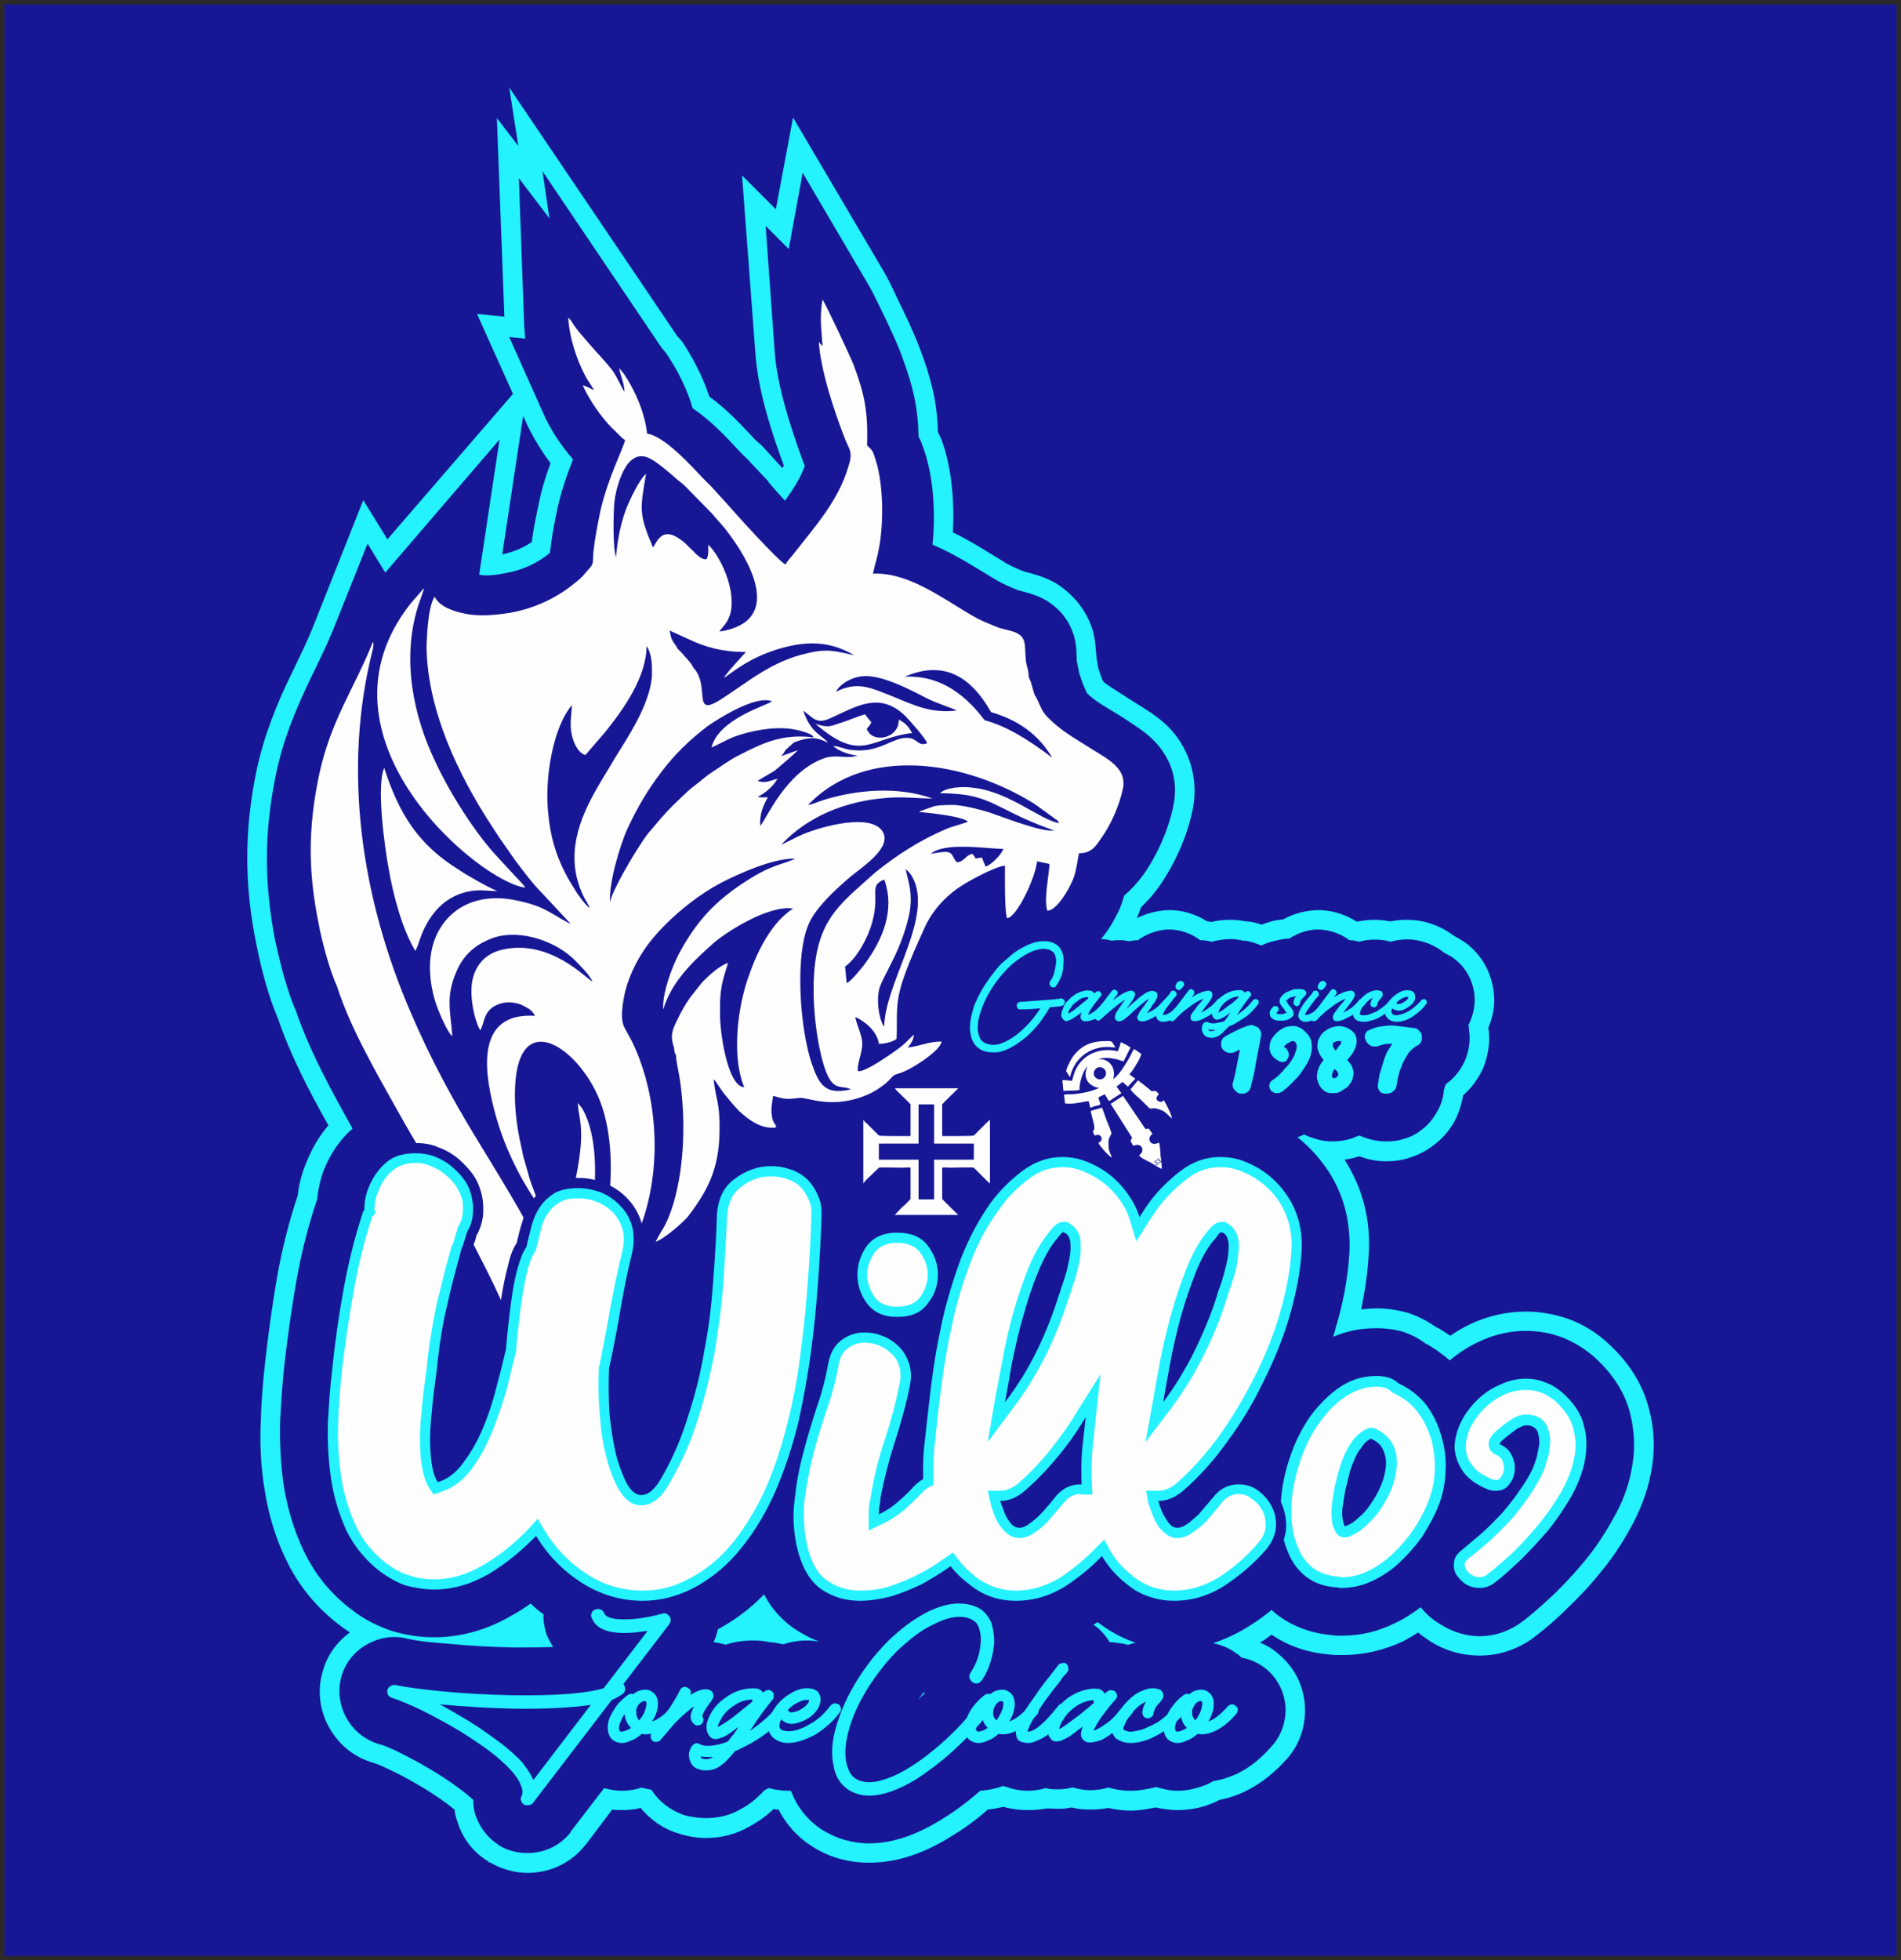 <?xml version="1.0" encoding="UTF-8"?> <!-- Creator: CorelDRAW X8 --> <svg xmlns="http://www.w3.org/2000/svg" xmlns:xlink="http://www.w3.org/1999/xlink" xml:space="preserve" width="85.396mm" height="88.042mm" style="shape-rendering:geometricPrecision; text-rendering:geometricPrecision; image-rendering:optimizeQuality; fill-rule:evenodd; clip-rule:evenodd" viewBox="0 0 3543 3653"><rect x="0" y="0" width="3543" height="3653" fill="#808080" stroke="none"/> <defs> <style type="text/css"> <![CDATA[ .str0 {stroke:#2B2A29;stroke-width:8.298} .fil3 {fill:#FEFEFE} .fil1 {fill:#24F2FF} .fil0 {fill:#171796} .fil2 {fill:#24F2FF;fill-rule:nonzero} .fil4 {fill:#171796;fill-rule:nonzero} ]]> </style> </defs> <g id="Camada_x0020_1">  <rect class="fil0 str0" x="4" y="4" width="3535" height="3645"></rect> <g id="_2665555926864"> <path class="fil1" d="M2348 3061c14,5 26,13 37,23 28,24 45,58 47,95 2,36 -9,70 -32,97l-1 1 -1 1c-22,25 -48,46 -79,61 -15,7 -30,12 -46,15 -3,1 -5,3 -8,4 -22,10 -46,15 -70,15 -14,0 -28,-2 -41,-5 -15,3 -31,6 -47,6 -14,0 -28,-2 -41,-5 -11,2 -22,3 -34,3 -12,0 -24,-1 -35,-4 -13,3 -26,3 -38,2 -3,0 -6,0 -8,0 -12,2 -23,3 -35,3 -16,0 -31,-2 -46,-6 -9,2 -19,4 -29,5 -20,18 -42,34 -65,48 -47,30 -99,51 -156,51 -39,0 -76,-10 -109,-32 -26,-17 -46,-40 -60,-67 -3,0 -6,0 -9,-1 -14,13 -29,24 -46,33 -24,14 -52,21 -80,21 -17,0 -34,-3 -50,-8 -28,-8 -53,-25 -72,-48 -12,3 -23,4 -35,4 -6,0 -12,0 -18,-1l-49 65 -1 1c-26,33 -65,52 -108,52 -24,0 -48,-7 -69,-19l-3 -1 -2 -2c-28,-17 -48,-44 -57,-75 -3,-7 -4,-14 -5,-21 -17,-14 -35,-26 -54,-38 -20,-12 -41,-24 -62,-34 -11,-5 -24,-12 -35,-15 -35,-10 -64,-33 -82,-65 -18,-31 -23,-69 -13,-104 8,-30 26,-56 51,-74 -6,-4 -12,-8 -17,-12 -44,-33 -79,-75 -102,-124 -20,-41 -33,-85 -40,-131 -7,-42 -9,-85 -7,-128 1,-36 4,-72 8,-108 6,-53 13,-105 22,-157 9,-52 22,-104 39,-155 2,-21 8,-42 16,-61 10,-25 23,-48 41,-69 -36,-64 -70,-129 -94,-199 -18,-42 -31,-92 -40,-137 -23,-112 -23,-213 0,-325 14,-65 37,-123 66,-182 14,-30 29,-59 41,-90l92 -232 45 73 234 -271 -67 -149 51 5 -14 -370 40 52 -17 -109 313 463c5,5 9,10 13,16 19,30 36,63 47,97 32,23 59,52 86,81 6,5 12,10 17,16l33 36c1,-1 2,-3 3,-4 -24,-65 -48,-140 -53,-208l-25 -333 63 63 32 -171 171 290c13,23 23,47 35,71 11,23 22,47 31,71 20,53 32,99 33,154 3,6 6,12 8,18 18,50 23,113 20,169 35,17 67,38 100,58 11,6 22,11 33,15 34,9 57,16 84,41 21,19 36,43 44,70 5,19 5,34 7,52 1,6 2,11 3,17 0,1 0,2 1,3l4 12c1,3 3,7 4,10 15,12 35,23 51,34 45,28 79,47 103,97 16,33 20,71 13,107 -10,50 -33,101 -62,143 -10,14 -21,27 -34,39 -3,7 -5,14 -8,21 17,-9 37,-14 57,-15 26,-1 52,7 74,21 3,0 5,0 8,1 11,-3 24,-4 36,-4 9,0 19,1 28,3 2,0 3,0 5,0 8,1 16,3 24,6 6,-2 12,-4 18,-6 7,-2 15,-3 23,-4 18,-10 39,-16 61,-17 26,-1 53,7 75,21 1,0 3,0 4,0 20,-4 40,-4 59,0 20,-4 41,-4 61,0 22,5 41,14 58,27 8,4 16,9 23,14 29,22 47,55 51,91 3,22 -1,45 -10,66 0,0 0,0 0,0 4,25 0,50 -9,74 -9,20 -22,38 -38,52 -3,18 -9,36 -18,52 -10,16 -22,30 -37,41 -13,10 -28,18 -44,23 -14,5 -29,7 -45,7 -16,0 -33,-3 -48,-9 -1,0 -1,0 -2,0 0,0 -1,0 -1,0 -9,3 -18,5 -26,6 34,53 49,113 45,176 -2,35 -7,69 -14,103 9,-1 19,-2 29,-2 19,0 38,3 57,8 19,6 36,15 52,26 10,5 19,11 28,17 12,-8 25,-16 38,-22 33,-15 67,-23 103,-23 27,0 54,5 80,14 27,10 53,26 74,46 36,33 63,73 75,120 11,40 12,81 4,121 -7,37 -21,72 -39,104 -16,29 -34,56 -55,81 -19,24 -40,46 -62,67 -18,18 -37,35 -58,51 -30,24 -67,37 -105,37 -33,0 -65,-9 -93,-27 -7,-5 -15,-10 -22,-16 -9,6 -18,11 -27,16 -36,17 -74,26 -114,26 -2,0 -3,0 -4,0 -7,0 -13,0 -20,-1 -39,-3 -76,-15 -108,-37 -7,5 -13,10 -20,14 -1,0 -1,1 -2,1zm-1373 -2286l-39 258c0,0 0,0 0,0 20,-4 39,-12 55,-23 3,-24 8,-47 13,-71 5,-26 13,-51 22,-76 -18,-24 -35,-52 -47,-79l-4 -9z"></path> <path class="fil0" d="M2737 1910c0,3 1,6 1,10 3,18 0,37 -7,55 -8,18 -20,34 -36,45 -1,2 -2,4 -2,5 -1,2 -1,5 -2,7 -1,15 -6,29 -14,42 -7,12 -16,23 -27,31 -10,8 -21,14 -33,17 -11,4 -22,5 -34,5 -12,0 -24,-2 -36,-6 -4,-1 -9,-3 -13,-5 -4,1 -9,3 -13,5 -12,4 -25,6 -38,6 -16,0 -31,-4 -46,-10 -2,-1 -4,-2 -7,-3 -3,2 -7,4 -12,5 20,16 37,34 52,55 34,47 48,103 45,161 -3,48 -12,95 -26,141 -1,5 -3,10 -4,15 25,-11 52,-16 81,-16 16,0 31,2 47,6 15,5 30,12 43,22 17,9 32,20 46,32 17,-14 35,-26 55,-35 27,-13 57,-20 87,-20 23,0 46,4 67,12 23,9 44,22 63,39 30,28 54,62 64,102 9,35 10,70 3,105 -6,33 -18,64 -35,93 -15,27 -32,53 -51,76 -19,23 -38,44 -59,64 -18,17 -36,33 -55,48 -24,19 -53,30 -83,30 -26,0 -51,-8 -73,-22 -14,-8 -27,-19 -37,-32 -15,11 -31,22 -49,30 -30,15 -63,23 -97,23 -2,0 -3,0 -4,0 -5,0 -10,0 -15,-1 -38,-3 -74,-16 -104,-39 -3,-3 -6,-5 -9,-8 -13,11 -26,20 -40,29 -22,14 -45,25 -69,33 15,3 30,9 43,19l1 1 1 0c3,2 6,5 8,7 17,3 34,11 47,22 21,18 33,43 35,70 1,26 -7,51 -24,71l-1 1 0 0c-19,22 -41,41 -67,53 -14,6 -28,11 -43,13 -3,2 -7,4 -11,6 -17,7 -36,12 -55,12 -14,0 -27,-3 -40,-7 -16,4 -32,7 -48,7 -14,0 -28,-2 -41,-6 -11,3 -22,5 -34,5 -11,0 -21,-2 -32,-5 -1,0 -1,0 -2,0 -12,3 -24,4 -37,3 -4,0 -8,-1 -12,-2 -11,3 -22,5 -33,5 -15,0 -29,-3 -43,-8 -1,0 -2,0 -3,-1 -14,5 -28,8 -43,9 -22,19 -45,37 -70,52 -41,26 -88,46 -137,46 -32,0 -62,-9 -89,-26 -27,-18 -46,-43 -57,-72 0,0 -1,0 -1,0l-1 0 -1 0c-1,0 -1,0 -2,0 -12,0 -25,-2 -36,-5 -3,1 -6,3 -8,4 -3,3 -5,5 -8,8 -11,11 -24,21 -38,28 -19,11 -41,16 -63,16 -13,0 -26,-2 -39,-5 -27,-9 -49,-26 -63,-48 -6,-1 -12,-2 -18,-4 -12,4 -25,6 -37,6 -11,0 -22,-2 -33,-5l-63 82 0 1c-20,25 -49,38 -80,38 -18,0 -35,-4 -51,-13l-2 -1 -2 -2c-20,-13 -34,-32 -42,-55 -3,-9 -4,-18 -4,-28 -3,-3 -6,-5 -8,-7 -19,-16 -41,-31 -62,-44 -21,-13 -43,-25 -65,-36 -12,-6 -28,-14 -41,-17 -26,-8 -47,-25 -60,-48 -13,-23 -17,-51 -10,-77 7,-25 23,-46 45,-59 23,-14 50,-19 76,-13 24,6 53,8 78,10 41,4 82,6 122,7 20,0 47,0 74,-1 -5,-7 -8,-14 -12,-22 -4,-13 -7,-26 -6,-39 -9,-6 -17,-13 -24,-20 -11,8 -22,15 -33,21 -45,27 -95,42 -147,42 -26,0 -52,-4 -76,-11 -28,-9 -54,-22 -77,-40 -39,-29 -69,-66 -90,-110 -18,-38 -30,-78 -37,-120 -6,-40 -8,-81 -7,-122 2,-35 4,-70 8,-105 6,-52 13,-103 22,-154 9,-52 22,-104 39,-154 2,-19 6,-38 13,-56 12,-29 29,-55 53,-76 -39,-70 -79,-142 -105,-218 -17,-38 -30,-91 -39,-131 -21,-109 -21,-202 1,-310 13,-63 35,-117 62,-174 15,-31 30,-61 43,-92l66 -165 33 54 213 -248 -38 252c16,3 34,0 49,-3 30,-5 59,-18 82,-37 0,0 1,-1 1,-1 3,-28 8,-55 14,-83 7,-31 17,-61 29,-91 -23,-26 -43,-57 -56,-87l-63 -141 30 3c-1,-7 -1,-14 -2,-22l-10 -277 57 75 -13 -88 222 329c4,5 8,9 11,14 20,30 37,64 47,99 35,23 65,56 91,84 5,5 11,10 16,16l33 35 1 2c10,12 20,23 31,35 15,-21 29,-42 37,-65 -1,-3 -3,-6 -4,-10 -22,-60 -47,-137 -52,-200l-17 -237 43 43 26 -142 121 206c12,20 23,45 34,67 10,22 22,46 30,69 21,56 30,96 31,150 4,6 6,13 9,21 19,52 23,122 17,180 41,17 79,42 119,66 14,8 26,13 41,19 27,7 47,12 71,33 16,14 27,33 33,53 5,18 4,31 5,47 2,8 3,14 4,20 1,2 1,4 2,6l5 15c3,6 5,12 8,18 18,17 41,29 62,42 36,24 68,41 89,83 13,26 16,55 10,84 -9,45 -30,92 -56,129 -11,15 -23,28 -36,39 -3,13 -8,26 -17,42 -7,14 -16,27 -26,39 7,0 13,1 20,3 5,-1 11,-1 17,-1 5,0 10,1 15,2 6,-1 11,-2 17,-2 16,-12 36,-19 56,-20 22,0 43,7 60,20 7,0 14,1 21,3 11,-3 24,-5 36,-5 8,0 15,1 23,3 2,0 3,0 5,0 10,2 20,5 29,9 1,-1 2,-1 2,-1 8,-4 16,-6 24,-8 9,-2 18,-4 26,-4 15,-10 33,-16 51,-17 22,0 44,7 61,20 6,0 12,1 18,3 17,-5 35,-5 52,-2 2,1 4,1 6,2 18,-5 36,-6 54,-2 17,4 33,11 46,22 7,4 14,7 20,12 21,16 34,40 37,66 2,20 -2,39 -11,57zm-620 1151c0,0 -1,0 -1,0 -26,-9 -49,-22 -70,-38 -3,1 -5,3 -8,5 4,2 7,5 11,8 7,7 14,15 19,24 0,0 0,0 0,0 6,0 12,1 18,2 6,0 11,2 16,3 1,0 1,0 1,0 5,-2 10,-3 14,-4zm-590 -2c-17,-6 -33,-15 -48,-25 -24,-17 -42,-38 -55,-63 -25,26 -54,48 -86,65 -2,8 -4,16 -8,24 7,1 13,2 19,4l2 0 1 1c17,-6 35,-8 53,-8 10,0 20,1 29,3 4,0 7,1 10,1 6,1 11,2 16,3 21,-7 44,-9 67,-5zm196 97c0,-1 -1,-2 -1,-3 -4,5 -8,10 -12,16 4,-5 8,-9 13,-13z"></path> <path class="fil2" d="M2566 2564c7,0 15,1 22,3 7,2 13,6 19,11 21,10 38,23 52,41 13,18 22,37 28,59 6,21 9,44 7,67 -1,23 -6,45 -15,66 -7,17 -17,34 -28,52 -12,17 -26,33 -41,47 -15,15 -32,26 -50,35 -19,9 -38,14 -58,14 -2,0 -3,0 -4,0 -2,0 -3,0 -5,-1 -24,-1 -43,-8 -59,-20 -15,-12 -27,-28 -34,-47 -8,-19 -12,-40 -13,-63 -1,-24 1,-48 6,-72 5,-24 13,-48 23,-71 11,-23 23,-44 39,-62 15,-17 31,-32 50,-43 19,-11 39,-16 61,-16zm-63 270c1,4 2,8 3,10 8,-2 17,-7 25,-15 9,-7 17,-16 24,-27 7,-10 14,-22 19,-34 5,-12 8,-24 9,-36 1,-11 -1,-21 -5,-30 -4,-9 -11,-16 -23,-21 -7,3 -13,9 -18,17 -6,7 -10,15 -14,25 -4,9 -7,18 -9,27 -2,9 -4,17 -6,24 -2,9 -3,19 -5,30 -2,10 -2,21 0,30z"></path> <path id="1" class="fil2" d="M2786 2949c-9,7 -18,10 -28,10 -10,0 -18,-2 -26,-7 -8,-5 -13,-11 -18,-18 -4,-7 -5,-15 -4,-23 1,-9 6,-16 15,-23 12,-10 25,-21 38,-32 13,-12 25,-24 37,-37 11,-13 22,-26 31,-40 10,-14 19,-28 26,-43 2,-5 4,-11 7,-20 2,-9 4,-18 5,-27 0,-8 -1,-16 -4,-23 -4,-6 -10,-10 -20,-10l-2 0c-5,1 -9,3 -15,6 -5,4 -11,8 -16,12 -5,4 -10,8 -13,11 -3,4 -5,6 -4,6 11,5 19,12 23,22 5,9 6,19 5,29 -1,10 -5,18 -11,25 -6,8 -14,11 -24,11 -6,0 -11,-1 -16,-3 -22,-9 -37,-21 -46,-34 -9,-14 -14,-28 -15,-43 0,-15 4,-31 11,-46 7,-15 17,-29 30,-42 12,-12 26,-22 42,-29 17,-8 33,-12 50,-12 12,0 24,2 36,7 12,4 23,11 34,21 20,18 33,38 38,59 6,21 6,43 2,65 -4,22 -13,45 -25,67 -13,22 -27,43 -43,63 -17,20 -34,38 -51,55 -18,17 -34,32 -49,43z"></path> <path class="fil3" d="M2566 2584c-18,0 -35,5 -51,14 -17,10 -32,23 -45,39 -14,17 -26,36 -35,56 -10,22 -17,44 -22,67 -5,22 -7,45 -6,67 1,19 4,38 12,56 6,16 15,28 28,39 14,10 31,15 48,16 1,0 1,0 2,0 0,0 1,1 1,1 1,0 2,0 4,0 17,0 33,-4 49,-12 16,-8 32,-19 45,-32 14,-13 27,-28 38,-44 10,-15 19,-31 26,-48 8,-19 13,-39 14,-59 1,-21 -1,-41 -6,-61 -6,-19 -14,-36 -26,-52 -11,-15 -26,-26 -43,-34 -2,-1 -4,-2 -6,-4 -3,-3 -7,-5 -11,-7 -5,-1 -11,-2 -16,-2zm-83 254c-2,-12 -2,-25 0,-38 1,-10 3,-20 5,-31 2,-8 4,-16 6,-24 3,-10 6,-20 10,-30 4,-10 10,-20 16,-29 7,-10 16,-18 27,-23 5,-3 11,-3 16,-1 15,7 27,17 34,32 6,12 7,26 6,40 -1,15 -5,28 -10,42 -6,13 -13,26 -21,38 -8,11 -17,21 -27,30 -10,9 -21,16 -33,20 -10,3 -20,-2 -24,-12 -2,-4 -4,-9 -5,-14zm290 95c17,-13 32,-27 48,-41 17,-17 33,-35 49,-54 15,-19 29,-39 41,-60 10,-19 19,-39 23,-61 4,-19 3,-37 -2,-56 -5,-19 -17,-35 -32,-49 -8,-7 -17,-13 -27,-17 -9,-3 -19,-5 -29,-5 -14,0 -28,3 -41,9 -14,7 -26,15 -37,26 -10,10 -19,22 -26,36 -5,11 -8,24 -8,36 0,12 4,23 11,32 8,13 23,21 37,27 0,0 0,0 0,0 3,1 5,2 8,2 4,0 6,-1 8,-4 4,-4 6,-9 7,-15 1,-6 -1,-12 -3,-18 -3,-5 -8,-9 -13,-11 0,0 -1,0 -1,0 -3,-2 -5,-4 -7,-6 -9,-12 -3,-24 5,-33 5,-5 10,-9 15,-13 6,-5 12,-9 18,-13 7,-5 15,-8 24,-9 0,0 1,0 2,0l2 0c16,0 31,6 38,21 5,11 7,22 6,34 -1,10 -2,21 -6,31 -2,7 -4,15 -8,23 -7,16 -17,31 -27,46 -10,14 -21,29 -33,42 -12,13 -25,26 -38,38 -13,11 -26,23 -40,33 -2,2 -6,6 -7,9 0,4 0,7 2,11 3,5 7,8 11,11 5,3 9,4 15,4 5,0 11,-2 15,-6z"></path> <path class="fil2" d="M1242 3007c2,1 4,3 6,5 1,2 2,5 2,7 0,3 -1,5 -3,8l-85 111c2,3 3,6 3,9 0,4 -1,7 -4,9 -5,4 -12,8 -21,12l-147 192c-2,3 -6,4 -10,4 -2,0 -4,0 -6,-1 -3,-2 -5,-4 -6,-8 -1,-3 0,-6 1,-8 3,-6 2,-13 -2,-22 -5,-13 -18,-28 -37,-45 -19,-17 -44,-34 -74,-53 -25,-15 -49,-28 -73,-40 -25,-12 -43,-19 -55,-23 -4,-1 -6,-3 -8,-6 -1,-3 -2,-6 -1,-9 1,-3 3,-6 6,-7 3,-2 6,-3 9,-2 19,4 49,8 90,12 41,4 84,6 129,7 79,1 135,-3 169,-13l82 -107c-9,1 -17,2 -24,3 -45,4 -72,-5 -80,-27 -2,-3 -2,-6 0,-10 1,-3 4,-5 7,-6 3,-1 6,-1 9,0 4,2 6,4 7,7 2,6 10,9 22,11 13,1 26,1 42,-1 15,-2 30,-5 44,-9 3,-1 5,-1 8,0zm-248 310l107 -140c-35,5 -83,8 -145,7 -46,-1 -91,-4 -136,-8 18,10 35,20 52,30 13,8 25,16 36,24 11,8 23,16 35,26 11,9 22,19 31,29 8,11 15,20 19,30 1,1 1,1 1,2z"></path> <path id="1" class="fil2" d="M1196 3231c-6,5 -12,10 -19,12 -6,3 -12,5 -18,5 -6,0 -12,-2 -16,-5 -6,-4 -9,-11 -10,-19 -1,-7 0,-14 3,-23 4,-8 9,-17 15,-25 6,-7 13,-13 20,-18 3,-2 6,-2 9,-1 6,-5 12,-7 17,-8 7,-1 14,0 19,4 6,4 9,10 10,18 1,11 -2,24 -11,37 12,-4 24,-13 37,-28 2,-2 5,-4 8,-4 2,0 5,1 7,3 2,2 4,4 4,7 0,3 -1,6 -3,8 -13,15 -26,25 -38,31 -13,6 -24,8 -34,6zm-20 -11c-7,-7 -11,-16 -12,-26 -4,5 -6,11 -8,16 -2,5 -3,9 -2,12 0,2 1,3 1,4 2,1 4,1 8,0 4,-1 8,-3 13,-6zm27 -50c0,0 -1,0 -1,0 0,0 -1,0 -1,0 -4,0 -8,3 -12,8 -3,5 -4,9 -3,15 0,5 2,9 5,13 5,-6 9,-12 11,-18 2,-6 3,-11 3,-14 -1,-2 -1,-3 -2,-4z"></path> <path id="2" class="fil2" d="M1329 3156c0,1 0,2 1,3 0,1 0,1 0,2 -1,1 -1,2 -1,3 -1,1 -1,1 -1,2 -1,1 -1,2 -2,3 -1,2 -1,3 -2,3 -1,1 -2,2 -3,4 -8,11 -12,19 -12,22 1,2 2,4 2,7 0,2 -1,4 -2,6 -2,3 -5,4 -8,4 -2,1 -5,0 -7,-2 -8,-6 -9,-16 -3,-28 1,-2 2,-4 2,-5 -3,2 -6,4 -9,7 -15,12 -30,27 -44,45 -1,0 -1,1 -1,1 -3,3 -4,5 -6,7 -3,4 -6,6 -10,6 -1,0 -2,0 -3,0 -3,-1 -5,-3 -6,-5 -1,-2 -2,-5 -1,-8 0,-1 1,-3 2,-4 2,-3 5,-7 8,-10 22,-31 37,-54 44,-69 1,-3 4,-5 6,-6 3,-1 6,-1 8,1 3,1 5,3 6,5 1,3 1,6 -1,9l0 0c15,-10 27,-13 36,-10 3,1 6,3 7,7z"></path> <path id="3" class="fil2" d="M1456 3174c3,0 5,1 7,2 3,2 4,5 5,7 0,3 0,6 -2,8 -11,14 -23,27 -38,39 -16,12 -32,21 -49,29 -3,2 -6,3 -9,4 -6,7 -11,13 -16,18 -5,5 -10,9 -17,13 -7,4 -14,5 -21,5 -4,0 -9,0 -13,-2 -9,-2 -14,-8 -17,-16 -2,-5 -2,-9 -2,-14 1,-5 3,-9 5,-13 2,-2 4,-4 6,-5 3,-1 6,-1 9,1 5,3 13,4 22,3 9,-1 19,-3 31,-8 1,-2 3,-4 5,-7 2,-3 4,-5 5,-6 2,-3 6,-8 9,-14 -15,12 -26,19 -34,21 -8,3 -14,2 -18,-2 -4,-4 -6,-8 -7,-14 -1,-6 0,-13 3,-20 6,-15 16,-28 30,-38 17,-13 35,-19 55,-19 7,0 13,2 17,8 2,-1 3,-2 4,-3 2,-1 5,-2 7,-2 3,1 5,2 7,4 2,2 2,4 2,7 0,3 0,5 -2,7 -10,12 -24,30 -40,55 -1,1 -2,2 -2,3 21,-14 38,-29 51,-46 1,-3 4,-4 7,-5zm-90 26c9,-7 21,-17 36,-29 0,-2 0,-3 1,-4 -13,0 -25,4 -36,12 -11,7 -19,16 -24,26 -3,5 -5,9 -5,13 6,-3 16,-9 28,-18zm-57 77c7,2 14,1 20,-3 -3,0 -6,0 -9,0 -5,0 -10,0 -14,-1 0,0 0,0 0,1 0,1 2,3 3,3z"></path> <path id="4" class="fil2" d="M1555 3174c3,0 6,1 8,2 3,2 4,5 4,8 1,3 0,5 -2,7 -12,17 -28,30 -45,41 -18,10 -34,15 -49,16 -1,0 -1,0 -2,0 -13,0 -24,-5 -31,-13 -5,-6 -7,-13 -6,-21 0,-8 3,-16 8,-25 8,-14 19,-25 33,-33 14,-9 28,-12 41,-9 4,1 7,3 10,5 2,3 4,6 5,10 1,6 0,12 -3,19 -3,6 -8,12 -14,17 -7,5 -14,9 -21,11 -8,3 -14,4 -20,3 -6,-1 -11,-4 -15,-8 -4,8 -4,14 -2,17 3,4 9,5 16,5 11,0 24,-4 39,-13 15,-8 28,-20 39,-35 2,-2 5,-3 7,-4zm-47 -6c-6,-1 -12,0 -20,4 -7,3 -14,8 -20,15 1,1 2,2 3,2 0,1 1,2 3,2 3,0 6,-1 11,-2 4,-2 9,-4 14,-8 6,-5 9,-9 9,-13z"></path> <path id="5" class="fil2" d="M1822 3137c-3,0 -7,0 -9,-2 -3,-2 -5,-5 -6,-8 -1,-4 0,-7 2,-10 7,-11 13,-24 16,-37 3,-14 4,-26 2,-37 -2,-10 -5,-18 -11,-22 -8,-6 -19,-9 -32,-8 -14,1 -29,6 -44,14 -18,8 -36,21 -53,36 -18,15 -34,33 -49,53 -22,29 -39,59 -50,89 -11,31 -15,57 -11,78 3,14 8,25 17,31 11,7 25,9 43,5 17,-4 37,-12 59,-26 21,-13 43,-30 65,-50 22,-20 42,-42 62,-66 2,-3 5,-4 8,-5 4,0 7,1 9,3 3,2 5,5 5,9 0,3 -1,6 -3,9 -20,25 -42,48 -65,69 -23,21 -46,38 -67,52 -34,21 -64,32 -90,32 -15,0 -28,-4 -39,-11 -16,-11 -25,-26 -28,-48 -5,-25 -1,-54 11,-87 12,-34 30,-67 54,-99 10,-14 22,-27 34,-40 12,-12 25,-23 38,-33 12,-9 25,-17 38,-24 21,-10 40,-16 58,-16 18,0 33,4 45,13 7,6 13,14 17,24 3,10 5,22 5,35 -1,12 -3,25 -7,37 -4,13 -9,24 -16,34 -2,3 -5,5 -8,6z"></path> <path id="6" class="fil2" d="M1861 3231c-6,5 -12,10 -19,12 -6,3 -12,5 -18,5 -6,0 -12,-2 -16,-5 -6,-4 -9,-11 -10,-19 -1,-7 0,-14 4,-23 3,-8 8,-17 15,-25 6,-7 12,-13 19,-18 3,-2 7,-2 10,-1 5,-5 11,-7 17,-8 7,-1 13,0 18,4 6,4 9,10 10,18 1,11 -2,24 -10,37 11,-4 23,-13 37,-28 2,-2 4,-4 7,-4 3,0 5,1 8,3 2,2 3,4 3,7 0,3 -1,6 -2,8 -14,15 -27,25 -39,31 -12,6 -24,8 -34,6zm-20 -11c-7,-7 -11,-16 -11,-26 -4,5 -7,11 -9,16 -2,5 -2,9 -2,12 0,2 1,3 2,4 1,1 3,1 7,0 4,-1 8,-3 13,-6zm27 -50c0,0 0,0 -1,0 0,0 0,0 -1,0 -4,0 -8,3 -11,8 -3,5 -4,9 -4,15 0,5 2,9 6,13 4,-6 8,-12 10,-18 3,-6 3,-11 3,-14 0,-2 -1,-3 -2,-4z"></path> <path id="7" class="fil2" d="M1980 3174c3,0 6,1 8,2 2,2 4,5 4,8 0,3 -1,5 -2,7 -5,6 -8,11 -11,14 -3,3 -7,8 -13,14 -5,6 -11,11 -15,15 -5,3 -11,7 -17,9 -6,3 -12,5 -18,5 -4,0 -8,-1 -12,-2 -6,-2 -9,-6 -10,-12 -2,-5 0,-14 5,-25 4,-11 15,-28 31,-50 8,-12 17,-24 26,-35 9,-12 15,-19 17,-22 2,-2 5,-3 8,-3 2,-1 5,0 7,2 2,2 3,5 3,8 1,3 0,5 -2,7 -1,2 -4,5 -8,9 -3,5 -8,12 -15,20 -6,8 -12,16 -18,24 -19,27 -30,46 -33,58 13,0 32,-16 58,-49 2,-2 4,-3 7,-4z"></path> <path id="8" class="fil2" d="M2100 3176c3,-1 6,0 8,2 2,2 4,4 4,7 0,3 0,5 -2,8 -6,7 -12,14 -18,20 -6,6 -12,11 -17,15 -5,4 -11,8 -16,11 -5,3 -10,5 -15,6 -4,1 -8,2 -12,2 -2,0 -5,0 -7,-1 -5,-2 -8,-5 -10,-10 -1,-5 0,-11 3,-19 -3,3 -6,5 -9,7 -6,5 -12,9 -16,12 -5,3 -10,5 -14,7 -4,2 -8,2 -11,2 -3,0 -6,-1 -8,-3 -4,-4 -7,-9 -7,-15 -1,-7 1,-14 4,-21 3,-8 7,-15 13,-22 6,-8 13,-14 20,-20 8,-5 16,-10 26,-13 9,-3 19,-5 29,-4 5,0 8,2 11,5 1,1 2,3 2,4 4,-2 6,-4 7,-5 3,-1 5,-2 8,-1 2,0 5,1 6,3 2,2 3,5 3,7 0,3 -1,5 -3,7 -9,10 -17,20 -25,31 -8,11 -13,20 -16,27 7,-2 15,-7 25,-14 10,-7 20,-18 30,-31 2,-3 4,-4 7,-4zm-98 27c10,-7 22,-17 37,-30 -1,-2 -1,-3 -1,-5 -12,1 -23,5 -33,12 -10,7 -18,15 -23,24 -5,7 -7,13 -8,18 7,-3 16,-10 28,-19z"></path> <path id="9" class="fil2" d="M2199 3174c2,0 5,1 7,3 3,1 4,4 4,7 1,3 0,5 -2,7 -7,10 -17,19 -28,27 -11,9 -22,15 -34,21 -14,6 -27,9 -39,9 -10,0 -19,-3 -26,-8 -2,-1 -3,-2 -4,-4 -1,-2 -3,-4 -4,-7 -1,-3 -1,-6 0,-11 0,-5 2,-10 4,-15 3,-7 8,-14 14,-21 5,-7 12,-14 19,-20 7,-6 14,-10 23,-13 8,-3 16,-4 24,-2 6,1 9,4 11,9 0,1 0,2 0,3 0,1 0,3 0,4 -1,1 -1,2 -1,2 -1,1 -1,2 -2,3 -1,1 -1,2 -2,3 0,0 -1,1 -2,2 -7,7 -10,14 -11,19 0,2 -1,4 -2,6 -1,1 -3,2 -5,3 -1,1 -3,1 -5,1 -2,-1 -4,-1 -5,-2 -2,-2 -3,-3 -3,-5 -1,-2 -1,-3 -1,-5 1,-7 3,-13 7,-19 -10,4 -19,12 -28,23 -5,6 -9,12 -11,18 -3,6 -4,10 -3,11 3,2 6,3 11,4 5,0 10,-1 15,-2 6,-1 12,-3 18,-6 7,-3 13,-6 20,-10 6,-4 12,-9 18,-14 6,-5 11,-11 16,-17 1,-2 4,-3 7,-4z"></path> <path id="10" class="fil2" d="M2232 3231c-6,5 -12,10 -19,12 -6,3 -12,5 -18,5 -6,0 -12,-2 -16,-5 -6,-4 -9,-11 -10,-19 -1,-7 0,-14 4,-23 3,-8 8,-17 15,-25 5,-7 12,-13 19,-18 3,-2 6,-2 10,-1 5,-5 11,-7 17,-8 7,-1 13,0 18,4 6,4 9,10 10,18 1,11 -2,24 -10,37 11,-4 23,-13 36,-28 2,-2 5,-4 8,-4 3,0 5,1 7,3 3,2 4,4 4,7 0,3 -1,6 -3,8 -13,15 -26,25 -38,31 -13,6 -24,8 -34,6zm-20 -11c-7,-7 -11,-16 -11,-26 -4,5 -7,11 -9,16 -2,5 -2,9 -2,12 0,2 1,3 2,4 1,1 3,1 7,0 4,-1 8,-3 13,-6zm27 -50c0,0 0,0 -1,0 0,0 -1,0 -1,0 -4,0 -8,3 -11,8 -3,5 -5,9 -4,15 0,5 2,9 6,13 4,-6 8,-12 10,-18 2,-6 3,-11 3,-14 0,-2 -1,-3 -2,-4z"></path> <path class="fil2" d="M1984 1865c1,1 1,3 0,5 -1,2 -2,3 -4,4 -2,1 -10,2 -24,3 0,1 0,1 0,1 -12,21 -26,39 -43,54 -17,14 -33,24 -49,28 -5,1 -9,1 -14,1 -9,0 -18,-2 -25,-7 -9,-6 -14,-15 -16,-27 -3,-15 0,-31 6,-51 7,-19 18,-38 32,-57 6,-8 12,-16 19,-23 8,-7 15,-13 22,-19 8,-6 15,-10 23,-14 12,-6 23,-9 33,-9 10,-1 19,2 26,7 4,3 8,8 10,14 2,6 3,13 2,20 0,7 -1,15 -3,22 -3,7 -6,14 -10,19 -1,2 -2,3 -4,4 -2,0 -4,0 -6,-1 -1,-2 -2,-3 -3,-5 0,-2 0,-4 1,-5 5,-7 8,-14 9,-22 2,-8 3,-15 2,-21 -1,-6 -3,-11 -7,-13 -4,-4 -11,-5 -18,-5 -8,1 -17,3 -26,8 -10,5 -20,12 -31,21 -10,9 -19,19 -28,31 -12,16 -22,34 -28,51 -7,18 -9,33 -7,45 2,9 5,15 10,18 8,5 17,6 28,4 13,-4 26,-11 40,-23 15,-13 27,-27 38,-44 -11,1 -23,2 -37,2 0,0 0,0 0,0 -2,0 -4,0 -5,-2 -1,-1 -2,-3 -2,-4 0,-2 0,-4 2,-6 1,-1 3,-2 4,-2 44,-3 68,-5 74,-6 1,-1 3,-1 5,0 2,1 3,2 4,4z"></path> <path id="1" class="fil2" d="M2063 1862c2,0 4,1 5,2 1,1 2,2 2,4 1,1 0,3 -1,4 -3,4 -7,8 -10,12 -4,3 -7,6 -10,9 -3,2 -6,4 -9,6 -3,1 -6,3 -9,3 -2,1 -5,1 -7,1 -1,0 -3,0 -4,0 -3,-1 -5,-3 -6,-6 0,-3 0,-6 2,-11 -2,2 -3,3 -5,4 -4,3 -7,5 -10,7 -3,2 -5,3 -8,4 -2,1 -4,2 -6,2 -2,-1 -3,-1 -5,-3 -2,-2 -4,-5 -4,-8 0,-4 1,-8 3,-12 1,-5 4,-9 7,-13 4,-4 7,-8 12,-11 4,-4 9,-6 15,-8 5,-2 11,-3 16,-2 3,0 5,1 7,3 0,0 1,1 1,2 2,-1 4,-2 4,-3 2,-1 3,-1 5,-1 1,0 2,1 3,2 1,1 2,3 2,4 0,2 -1,3 -2,4 -5,6 -10,12 -14,18 -5,7 -8,12 -9,16 4,-1 8,-4 14,-8 5,-5 11,-11 17,-18 1,-2 3,-3 4,-3zm-56 16c5,-4 12,-10 21,-17 0,-1 0,-2 0,-3 -7,0 -14,2 -19,7 -6,4 -11,8 -14,14 -3,3 -4,7 -4,10 3,-2 9,-5 16,-11z"></path> <path id="2" class="fil2" d="M2173 1862c1,-1 3,0 4,1 2,1 2,2 3,4 0,1 0,3 -1,4 -8,11 -19,19 -31,26 -12,6 -20,8 -25,5 -2,-1 -3,-3 -3,-5 -1,-2 0,-4 2,-7 1,-3 4,-8 10,-15 4,-6 8,-11 9,-14 -2,1 -4,3 -7,5 -4,3 -11,9 -21,18 -7,7 -13,12 -17,15 -4,3 -7,4 -10,4 -1,0 -2,0 -3,0 -2,-1 -4,-3 -5,-5 0,-3 0,-6 2,-10 2,-4 7,-11 13,-20 2,-2 3,-4 3,-5 -3,2 -7,5 -11,8 -9,7 -21,17 -34,29 -2,1 -3,2 -4,2 -2,0 -3,-1 -4,-2 -2,0 -2,-2 -3,-3 0,-2 0,-3 1,-4 3,-5 7,-13 13,-22 7,-10 13,-18 18,-24 1,-2 3,-2 4,-3 2,0 3,1 5,2 1,1 2,2 2,4 0,2 0,3 -2,5 -2,2 -4,5 -7,9 16,-12 27,-18 35,-18 3,0 4,2 6,4 1,2 1,5 -1,8 -1,3 -5,9 -11,17 -1,2 -3,4 -3,5 1,-1 3,-3 5,-5 4,-3 6,-6 8,-7 2,-2 5,-4 8,-7 3,-3 6,-5 8,-6 2,-2 4,-3 7,-5 3,-1 5,-3 8,-3 2,-1 4,-1 6,0 3,0 5,2 7,4 0,1 0,2 0,3 0,1 0,3 0,4 -1,2 -1,3 -2,4 -1,2 -2,4 -3,6 -2,2 -3,4 -5,6 -1,3 -3,5 -5,8 -2,3 -4,5 -5,6 6,-2 11,-5 17,-9 5,-4 10,-9 15,-15 1,-1 2,-2 4,-2z"></path> <path id="3" class="fil2" d="M2206 1862c2,-1 3,0 4,1 2,1 3,2 3,4 0,1 0,3 -1,4 -16,22 -30,33 -43,33 -2,0 -5,0 -7,-1 -4,-2 -6,-4 -7,-8 -1,-4 0,-10 5,-17 4,-7 10,-15 20,-26 1,-2 2,-3 2,-4 1,-1 3,-2 4,-2 2,0 3,0 5,2 1,1 2,2 2,4 0,1 0,3 -1,4 -1,1 -2,2 -3,3 -6,8 -11,14 -15,19 -4,6 -6,11 -7,13 4,1 9,-1 15,-5 6,-5 13,-12 20,-22 1,-1 2,-2 4,-2zm-13 -19c-3,-2 -3,-6 0,-11 1,-1 2,-2 2,-2 2,-2 4,-2 5,-2 2,0 3,0 4,1 4,3 4,6 0,11 -1,1 -2,2 -2,2 -2,2 -3,3 -5,3 -2,0 -3,-1 -4,-2z"></path> <path id="4" class="fil2" d="M2272 1861c2,0 3,1 5,2 1,1 2,2 2,4 0,2 0,3 -1,4 -8,11 -19,19 -31,25 -12,7 -20,8 -25,6 -2,-1 -3,-3 -3,-5 0,-2 0,-5 2,-8 2,-2 6,-8 12,-16 5,-5 8,-9 10,-12 -8,3 -17,8 -27,16 -10,7 -19,15 -27,24 -1,1 -3,2 -5,2 -1,0 -2,0 -3,-1 -2,-1 -2,-3 -3,-4 0,-2 0,-3 1,-4 9,-12 21,-28 36,-48 1,-2 3,-2 4,-3 2,0 3,1 5,2 1,1 2,2 2,4 0,1 0,3 -1,4 -1,1 -2,3 -4,5 12,-7 22,-11 31,-12 3,0 5,1 7,4 1,3 1,6 -1,10 -2,4 -7,11 -15,21 -2,3 -4,5 -5,6 5,-2 10,-5 15,-9 6,-4 11,-9 15,-14 1,-2 2,-2 4,-3z"></path> <path id="5" class="fil2" d="M2339 1862c2,-1 3,0 5,1 1,1 2,2 2,4 0,1 0,3 -1,4 -6,8 -13,16 -22,23 -9,6 -18,12 -28,17 -2,0 -4,1 -5,2 -4,4 -7,7 -10,10 -2,3 -6,5 -10,8 -4,2 -8,3 -12,3 -2,0 -5,-1 -7,-1 -5,-2 -8,-5 -10,-10 -1,-2 -1,-5 -1,-8 0,-3 1,-5 3,-8 1,-1 2,-2 3,-2 2,-1 4,-1 6,0 3,2 7,2 12,2 5,-1 11,-2 18,-4 1,-2 2,-3 3,-4 1,-2 2,-3 3,-4 1,-2 3,-5 5,-8 -8,6 -15,11 -20,12 -4,2 -8,1 -10,-1 -2,-2 -4,-5 -4,-9 0,-3 0,-7 2,-11 3,-9 9,-16 17,-22 10,-7 20,-11 32,-11 4,0 8,1 10,5 1,-1 2,-2 2,-2 1,-1 3,-1 4,-1 2,0 3,1 4,2 1,1 2,3 2,4 0,2 -1,3 -2,4 -6,7 -14,18 -23,32 -1,1 -1,1 -1,2 12,-8 22,-17 29,-27 1,-1 3,-2 4,-2zm-52 14c6,-4 13,-9 21,-17 0,0 0,-1 1,-2 -8,0 -15,3 -21,7 -6,4 -11,9 -14,15 -2,3 -3,6 -3,8 4,-2 9,-5 16,-11zm-32 45c3,1 7,0 11,-2 -2,0 -4,0 -5,0 -3,0 -6,0 -9,-1 0,1 0,1 0,1 1,1 2,2 3,2z"></path> <path id="6" class="fil2" d="M2434 1848c1,2 1,4 0,5 -1,2 -3,4 -5,6 -4,4 -6,8 -6,9 0,2 -1,4 -2,5 -1,1 -2,2 -4,2 -2,0 -3,-1 -4,-2 -2,-1 -2,-3 -2,-4 0,-4 1,-9 5,-13 -4,1 -8,2 -12,3 -3,2 -5,4 -7,6 1,2 3,4 5,8 4,4 6,7 7,9 3,5 3,10 -1,13 -5,5 -12,7 -21,7 -4,0 -7,0 -10,-1 -6,-2 -10,-6 -10,-10 -2,-5 1,-10 6,-15 1,-1 3,-2 5,-1 1,0 3,0 4,2 1,1 1,2 1,4 0,2 0,3 -2,4 -1,1 -2,2 -2,3 1,1 3,2 6,2 5,0 9,-1 13,-3 -1,-1 -3,-3 -5,-7 -3,-3 -4,-5 -5,-6 -1,-2 -2,-3 -3,-6 0,-2 0,-3 0,-5 1,-4 3,-6 6,-9 3,-3 6,-5 9,-6 3,-1 7,-3 10,-4 4,-1 8,-1 11,-1 3,0 5,0 8,1 2,0 4,2 5,4z"></path> <path id="7" class="fil2" d="M2471 1862c2,-1 3,0 5,1 1,1 2,2 2,4 0,1 0,3 -1,4 -16,22 -30,33 -43,33 -2,0 -5,0 -7,-1 -3,-2 -6,-4 -7,-8 -1,-4 1,-10 5,-17 4,-7 10,-15 20,-26 1,-2 2,-3 2,-4 1,-1 3,-2 4,-2 2,0 4,0 5,2 1,1 2,2 2,4 0,1 0,3 -1,4 -1,1 -1,2 -3,3 -6,8 -11,14 -14,19 -5,6 -7,11 -8,13 4,1 9,-1 16,-5 6,-5 12,-12 19,-22 1,-1 2,-2 4,-2zm-13 -19c-3,-2 -3,-6 1,-11 0,-1 1,-2 2,-2 1,-2 3,-2 4,-2 2,0 3,0 4,1 4,3 4,6 0,11 -1,1 -1,2 -2,2 -2,2 -3,3 -5,3 -1,0 -3,-1 -4,-2z"></path> <path id="8" class="fil2" d="M2537 1861c2,0 3,1 5,2 1,1 2,2 2,4 0,2 0,3 -1,4 -8,11 -18,19 -31,25 -12,7 -20,8 -25,6 -1,-1 -2,-3 -3,-5 0,-2 1,-5 2,-8 2,-2 6,-8 12,-16 5,-5 8,-9 10,-12 -8,3 -17,8 -27,16 -10,7 -19,15 -27,24 -1,1 -3,2 -4,2 -2,0 -3,0 -4,-1 -1,-1 -2,-3 -2,-4 -1,-2 0,-3 1,-4 8,-12 20,-28 35,-48 1,-2 3,-2 4,-3 2,0 4,1 5,2 1,1 2,2 2,4 1,1 0,3 -1,4 -1,1 -2,3 -4,5 12,-7 22,-11 31,-12 3,0 6,1 7,4 2,3 1,6 -1,10 -2,4 -7,11 -15,21 -2,3 -4,5 -5,6 5,-2 10,-5 16,-9 5,-4 10,-9 14,-14 1,-2 3,-2 4,-3z"></path> <path id="9" class="fil2" d="M2595 1862c2,-1 3,0 4,1 2,1 3,2 3,4 0,2 0,3 -2,4 -4,6 -9,11 -16,16 -6,5 -13,9 -20,12 -8,3 -15,5 -22,5 -6,0 -11,-1 -15,-4 -1,-1 -2,-2 -3,-3 0,-1 -1,-2 -2,-4 0,-1 0,-4 0,-6 0,-3 1,-6 3,-9 2,-4 4,-8 7,-12 4,-4 7,-8 11,-11 4,-4 9,-6 14,-8 5,-2 9,-2 14,-1 3,0 5,2 6,5 0,0 0,1 0,2 0,0 0,1 0,2 0,0 0,1 -1,1 0,1 0,1 0,2 -1,0 -1,1 -2,1 0,1 0,1 -1,2 -4,4 -6,8 -6,11 0,1 -1,2 -2,3 0,1 -1,1 -2,2 -1,0 -2,0 -3,0 -1,0 -2,0 -3,-1 -1,-1 -2,-1 -2,-2 0,-1 -1,-2 -1,-4 1,-3 2,-7 5,-11 -6,3 -11,7 -16,14 -4,3 -6,7 -7,10 -1,4 -2,6 -2,7 2,1 4,2 7,2 2,0 5,0 9,-1 3,-1 6,-2 10,-4 4,-1 8,-3 11,-6 4,-2 7,-5 11,-8 3,-3 6,-6 9,-9 1,-1 2,-2 4,-2z"></path> <path id="10" class="fil2" d="M2653 1862c1,-1 3,0 4,1 2,1 2,2 2,4 1,2 0,3 -1,4 -7,10 -16,17 -26,24 -10,6 -20,9 -28,9 -1,0 -1,0 -1,0 -8,0 -14,-3 -18,-8 -3,-3 -4,-7 -4,-11 0,-5 2,-10 5,-15 5,-8 11,-14 19,-19 8,-5 16,-7 24,-5 2,0 4,1 5,3 2,1 3,3 3,5 1,4 1,7 -1,11 -2,4 -5,7 -9,10 -4,3 -8,5 -12,7 -4,1 -8,2 -11,1 -4,-1 -7,-2 -9,-4 -2,5 -2,8 -1,9 2,3 5,4 9,4 7,-1 14,-3 23,-8 8,-5 16,-12 23,-20 1,-1 2,-2 4,-2zm-28 -4c-3,-1 -7,0 -11,2 -4,2 -8,5 -12,9 1,0 1,1 2,1 0,1 1,1 1,1 2,0 4,0 7,-1 2,-1 5,-3 8,-5 3,-2 5,-5 5,-7z"></path> <path class="fil2" d="M2311 1956c-2,1 -3,1 -5,2 -1,1 -3,2 -4,2 -3,2 -6,2 -9,2 -3,0 -6,0 -8,-2 -3,-1 -5,-3 -7,-6 -1,-2 -2,-4 -2,-6 0,-3 0,-5 0,-7 1,-2 2,-4 3,-6 2,-2 3,-3 5,-4 7,-4 13,-7 19,-10 6,-3 12,-6 19,-8 2,-2 5,-2 8,-2 0,-1 0,-1 1,-1 0,0 0,0 1,0 2,0 5,1 7,2 3,1 5,2 7,4 2,2 3,5 4,7 1,3 1,6 0,9 -3,16 -6,31 -9,47 -2,16 -6,31 -10,47 -1,4 -3,7 -6,9 -3,2 -6,3 -9,3 -3,0 -5,0 -8,-1 -2,-1 -4,-3 -6,-5 -2,-1 -3,-4 -4,-6 -1,-3 -1,-6 0,-9 3,-10 5,-20 7,-31 2,-10 4,-20 6,-30z"></path> <path id="1" class="fil2" d="M2390 2034c-3,2 -6,3 -9,3 -3,0 -6,0 -8,-2 -3,-1 -5,-3 -6,-6 -1,-2 -2,-5 -1,-7 0,-3 1,-5 4,-8 4,-3 9,-6 13,-10 4,-4 8,-8 11,-12 4,-4 8,-8 11,-13 3,-4 6,-9 8,-14 0,-1 1,-3 2,-6 1,-3 2,-6 2,-9 0,-2 -1,-5 -2,-7 -1,-2 -3,-3 -6,-3l-1 0c-1,0 -3,1 -4,2 -2,1 -4,2 -6,3 -1,2 -3,3 -4,4 -1,1 -1,2 -1,2 4,2 6,4 7,7 2,3 2,6 2,9 0,3 -2,6 -4,9 -2,2 -4,3 -7,3 -2,0 -4,0 -6,-1 -6,-3 -11,-7 -14,-11 -3,-4 -5,-9 -5,-14 0,-5 1,-10 3,-15 3,-5 6,-9 10,-13 4,-4 9,-7 14,-10 5,-2 10,-3 16,-3 4,0 8,0 11,2 4,1 8,4 11,7 7,6 11,12 13,19 1,6 2,13 0,21 -1,7 -4,14 -8,21 -4,7 -9,14 -14,21 -5,6 -11,12 -16,17 -6,6 -11,10 -16,14z"></path> <path id="2" class="fil2" d="M2467 1975c-3,-3 -5,-6 -7,-10 -2,-3 -3,-7 -4,-10 -1,-4 -1,-8 0,-12 0,-4 2,-7 4,-11 4,-7 9,-11 16,-15 6,-3 13,-5 20,-5 4,0 9,1 14,3 4,2 8,4 12,8 4,4 6,9 6,13 1,5 0,10 -1,14 -2,5 -4,10 -7,14 -3,4 -6,8 -9,11 2,3 5,6 7,9 2,3 3,7 4,10 1,3 1,7 0,11 0,4 -2,8 -4,12 -2,3 -4,5 -6,8 -3,2 -5,4 -9,6 -3,2 -6,4 -9,5 -4,1 -7,1 -11,1 -4,0 -7,0 -11,-2 -3,-1 -6,-4 -9,-7 -4,-5 -6,-9 -7,-14 -2,-4 -2,-9 -1,-13 0,-5 2,-9 4,-14 2,-4 5,-8 8,-12zm25 -35c-3,1 -5,2 -7,3 -1,1 -1,2 -1,4 0,2 0,3 1,5 2,2 3,4 4,6 2,-2 4,-4 5,-7 2,-2 4,-4 5,-6 1,-2 1,-4 1,-4 -1,-1 -1,-1 -3,-1 -1,0 -3,0 -5,0zm-9 62c-1,1 -1,3 0,5 0,1 1,2 2,2 1,0 2,0 3,0 3,-1 5,-3 5,-4 1,-1 2,-3 1,-4 0,-2 -1,-3 -2,-5 -1,-1 -3,-2 -4,-4 -3,3 -5,6 -5,10z"></path> <path id="3" class="fil2" d="M2638 1916c3,1 6,3 8,6 2,2 4,5 4,9 0,3 0,7 -1,10 -2,3 -4,6 -7,7 -6,3 -11,8 -16,13 -4,6 -8,13 -11,19 -3,7 -6,14 -8,22 -2,7 -3,14 -4,20 0,3 -1,5 -2,7 -2,2 -3,4 -5,5 -2,2 -4,3 -6,3 -2,1 -4,1 -7,1 -2,0 -4,0 -6,-1 -2,0 -3,-1 -5,-3 -1,-1 -2,-3 -3,-5 -1,-2 -1,-4 -1,-7 1,-6 2,-12 3,-19 2,-7 4,-13 6,-20 2,-7 4,-13 7,-20 3,-6 7,-12 11,-18 -1,0 -2,0 -2,0 -1,0 -2,0 -2,0 -4,0 -7,0 -11,1 -3,1 -7,1 -10,3 -1,0 -2,1 -3,1 -2,0 -3,0 -4,0 -3,0 -6,0 -8,-1 -2,-2 -5,-3 -6,-5 -2,-2 -3,-4 -4,-7 -1,-2 -2,-4 -1,-7 0,-2 1,-4 2,-6 1,-2 4,-4 7,-5 6,-3 13,-5 19,-6 7,-1 13,-2 20,-2 7,0 15,1 22,2 8,1 16,2 24,3z"></path> <path class="fil3" d="M1260 1966c0,13 5,31 7,45 11,73 9,161 -12,232 -14,45 -20,44 -33,71 17,-6 52,-37 60,-47 37,-48 58,-89 59,-158 1,-57 -7,-58 -11,-98 6,6 15,22 22,30 8,10 15,18 24,28 15,14 41,36 70,32 1,-5 -1,-4 -4,-10 -3,-5 -3,-10 -4,-16 -1,-12 1,-20 3,-33 20,6 24,7 48,4 15,-3 64,25 136,-10 13,-7 24,-15 32,-23 14,-16 7,-6 36,-20 19,-10 59,-36 62,-52 -21,-1 -43,9 -63,11 4,-6 11,-13 11,-24 -18,18 -23,23 -47,39 -9,6 -45,31 -57,29 -2,-14 8,-33 8,-51 0,-16 -10,-34 -13,-50 18,8 41,27 44,50 11,0 25,-3 33,-9 2,-44 -4,-66 14,-116 11,-32 26,-64 39,-93 14,-30 36,-54 60,-71 13,-10 69,-41 89,-43 0,19 -1,86 4,98 18,-2 52,-73 56,-106l23 5c-1,22 -11,67 -4,87 15,0 33,-29 40,-42 14,-26 13,-35 19,-65 23,0 31,-13 40,-26 19,-26 35,-62 42,-95 7,-38 -28,-54 -61,-75 -30,-19 -53,-31 -79,-57 -14,-14 -15,-27 -25,-43l-7 -24c0,0 -2,-4 -2,-4l-1 -4c-1,0 -1,0 -1,-1 1,-10 -4,-20 -5,-30 -1,-10 -1,-27 -3,-35 -5,-19 -26,-20 -47,-26 -24,-10 -34,-13 -57,-27 -51,-30 -114,-77 -178,-74 6,-28 7,-22 13,-58 7,-46 6,-116 -10,-160 -4,-13 -6,-13 -14,-21 2,-64 -5,-96 -25,-150 -6,-15 -48,-105 -58,-122 -6,34 -2,55 0,87l-5 -5c-1,-2 -1,-2 -2,-4 3,52 28,128 47,177 9,25 18,27 8,57 -19,64 -62,111 -101,161 -5,7 -12,13 -16,21 -14,-7 -97,-99 -108,-112l-30 -33c-5,-5 -10,-10 -15,-15 -23,-24 -72,-79 -105,-84 -4,-38 -22,-80 -43,-111 -3,-4 -6,-7 -9,-11 2,14 9,25 10,44 -4,-5 -15,-29 -22,-39 -14,-18 -28,-32 -41,-47 -15,-18 -25,-27 -37,-47l-5 -5c2,36 15,76 31,107 5,10 13,20 17,28 -6,-3 -16,-8 -21,-9 12,27 35,60 55,80 7,6 18,19 24,22 -3,15 -32,70 -46,132 -5,24 -10,49 -13,76 -2,21 2,21 -10,34 -9,10 -12,15 -23,23 -31,26 -72,48 -123,57 -26,4 -54,7 -81,2 -26,-5 -50,-14 -59,-32 -12,17 -15,74 -15,98 3,116 59,233 120,327 8,12 14,22 22,33l23 33c16,21 32,43 50,61l54 58c-38,-19 -48,-34 -106,-45 -68,-13 -125,14 -148,74 -15,40 -9,90 6,129 5,13 19,45 27,51 -3,-45 -13,-72 7,-119 13,-32 36,-53 71,-65 51,-16 117,8 151,43 9,9 28,28 32,39 -12,-6 -78,-78 -165,-60 -31,6 -51,26 -58,55 -7,28 2,75 14,96 9,-15 5,-40 38,-50 13,-4 27,-2 38,2 6,3 10,5 15,8 5,4 8,7 11,13 -109,-7 -95,100 -77,171 15,60 40,115 73,166 4,6 10,15 13,20 -2,-10 -15,-40 -19,-54l-12 -42c-1,-5 -2,-10 -3,-15 -10,-42 -16,-92 -10,-136 15,-110 104,-56 147,28 58,113 21,306 -34,422 -7,15 -21,37 -26,50 15,-8 33,-33 45,-47 45,-51 75,-104 100,-171 40,-106 33,-241 -15,-342 -5,-10 -11,-20 -16,-30 -9,-19 0,-60 6,-79 17,-50 43,-83 71,-111 27,-27 64,-57 104,-78 31,-16 96,-46 138,-45 -22,11 -42,10 -90,41 -58,37 -94,75 -127,137 -12,23 -31,72 -29,103 16,-52 54,-88 92,-122 22,-20 103,-73 150,-66 -41,27 -68,80 -87,139 -18,58 -26,141 -4,194 -31,-1 -47,-106 -45,-145l0 -13c1,-33 7,-47 15,-74 -18,7 -35,23 -48,36l-23 29c-9,13 -17,27 -24,42 -10,20 -13,29 -6,51 1,6 1,11 4,14zm221 -583c-1,1 -2,1 -3,2 -24,21 -9,9 -22,24l31 -11c-5,6 -37,33 -43,38l-32 19c13,5 20,1 37,-4 -6,12 -21,26 -37,34l9 1c8,0 2,-1 10,0 -8,14 -16,31 -14,53 12,-14 48,-101 119,-126 23,-8 42,2 62,-5 -14,-1 -37,-9 -45,-18 14,1 21,7 39,8 46,4 70,-22 96,-23 23,-1 21,17 40,10 -2,-8 -33,-43 -41,-51 -46,-45 -90,-18 -128,-1 -19,9 -31,16 -47,3l-15 -12c14,43 37,47 46,60 -20,-10 -33,-12 -62,-1zm219 -17c-8,-14 -13,-19 -25,-25 1,32 -40,43 -55,25 -9,-12 -2,-6 4,-20l-9 -11c0,0 -2,-3 -3,-4 -16,5 -32,12 -48,17 -15,5 -19,7 -33,4l-11 -3c86,74 101,26 180,17zm135 -24c-42,-56 -91,-84 -149,-81 61,-26 116,-14 161,66 48,14 88,40 114,85 -43,-33 -85,-59 -126,-70zm-277 -53c41,-20 63,-8 109,10 36,15 69,31 116,25 -9,-5 -34,-12 -56,-23 -31,-16 -82,-43 -117,-41 -23,1 -46,16 -52,29zm90 624c1,-77 81,-187 59,-263 -4,-13 -11,-25 -19,-30 7,30 13,47 7,82 -5,24 -14,50 -23,70 -10,23 -22,43 -31,64 -10,24 -2,67 7,77zm-73 -112l3 31c8,-3 28,-28 34,-36 32,-44 57,-99 36,-157 -32,13 -4,27 -26,91 -10,28 -29,59 -47,71zm160 -210c8,-1 25,-5 32,-3 10,2 9,13 17,19 14,-2 15,-13 28,-16 11,11 -1,9 18,7l7 17c11,-4 29,-22 33,-33 -35,-1 -110,-13 -135,9zm-229 -91c5,0 19,-6 25,-8 65,-21 143,-27 207,-4 -29,0 -56,-4 -87,-1 -77,6 -146,35 -195,87 14,-6 27,-14 42,-20 37,-15 123,-38 146,-6 21,30 -35,66 -58,85 -25,21 -60,53 -75,81 -32,58 -20,208 3,271 13,37 25,56 72,45 -20,-10 -36,9 -53,-53 -15,-56 -22,-137 -12,-195 11,-62 37,-91 82,-131l28 -25c41,-33 83,-60 132,-81 11,-5 33,-10 41,-14 -11,-10 -71,-16 -91,-18 1,0 1,-1 1,-1l28 -10c12,-2 24,-2 37,-2 23,2 45,8 65,14 27,9 94,36 121,34 -45,-17 -54,-21 -98,-43 -41,-21 -64,-26 -115,-27 11,-11 43,-13 62,-10 66,7 123,59 160,66l-4 -6c-1,0 -5,-3 -6,-4l-36 -26c-128,-80 -313,-111 -422,2zm-369 182c1,-18 45,-92 59,-112 5,-8 12,-18 18,-24 14,-17 26,-31 40,-45 8,-8 16,-15 23,-22 8,-8 15,-13 24,-20 8,-6 14,-12 23,-18 17,-11 34,-24 54,-34 43,-22 79,-40 138,-33 -2,-3 2,0 -3,-4 -9,-6 -31,-11 -41,-12 -33,-4 -74,4 -104,15 -17,7 -28,14 -42,20 13,-53 102,-78 113,-86 -30,-13 -103,34 -120,46 -33,25 -61,52 -86,85 -25,33 -44,64 -64,107 -13,29 -35,101 -32,137zm78 -421l0 -17c0,-13 -3,-31 -10,-40 0,57 -43,118 -77,160l-37 43c-13,-4 -21,-20 -25,-36 -5,-22 -1,-37 0,-57 -35,40 -52,137 -44,204 5,53 21,96 49,139 5,9 21,31 28,35 -3,-8 -9,-16 -13,-25 -33,-72 -8,-140 30,-204 9,-16 19,-31 28,-47 27,-44 66,-101 71,-155zm48 -52c4,4 4,4 9,9 3,4 4,5 7,8 5,6 10,11 13,18 33,34 -4,95 52,59 53,-34 94,-71 162,-86 37,-9 53,-3 86,4 -41,-24 -81,-28 -133,-14 -66,18 -99,51 -110,56 9,-14 39,-45 41,-48 -41,0 -74,-8 -109,-25l-33 -15c2,9 2,13 6,20 3,5 7,9 9,14zm-115 -171c3,-33 8,-59 18,-87 8,-21 26,-58 38,-68 -11,66 -14,74 13,137 6,-6 15,-42 52,-14 10,7 13,12 22,20 5,5 16,18 26,16 4,-9 3,-16 3,-27 22,21 51,81 42,125 -5,22 -17,29 -21,37 121,-19 58,-131 11,-191 -8,-10 -16,-18 -25,-29l-53 -54c-11,-8 -19,-16 -30,-25 -27,-22 -47,-39 -69,-19 -15,14 -27,49 -30,77 -2,21 -3,85 3,102zm-554 409c-20,98 -20,177 0,275 6,33 21,88 34,116 24,75 70,155 108,223 43,78 102,171 141,247 45,88 67,130 100,225 5,14 10,37 16,49 14,-11 48,-91 57,-112 37,-94 90,-304 36,-403 -3,-5 -7,-8 -9,-12 0,22 9,33 5,83 -5,53 -18,100 -37,148 -6,15 -22,52 -32,63l-12 -31c-17,-41 -85,-150 -114,-198 -44,-72 -86,-150 -121,-232 -92,-212 -129,-453 -71,-679l1 -8c0,-4 0,-2 -1,-5 -35,88 -79,146 -101,251zm385 207c-5,-8 -19,-21 -25,-28l-24 -26c-43,-45 -91,-121 -118,-179 -42,-87 -63,-191 -34,-288 3,-11 11,-29 12,-37l-25 29c-197,250 131,520 214,529zm-205 118c3,-5 7,-17 9,-23 18,-51 54,-89 112,-90 10,0 24,2 32,1 -8,-1 -62,-32 -70,-38 -78,-48 -113,-105 -141,-191 -15,34 1,148 8,186 9,53 26,115 50,155z"></path> <path class="fil0" d="M1636 2467c-13,-5 -25,-14 -35,-26 -14,-19 -22,-41 -22,-66 0,-24 8,-46 22,-65 18,-23 43,-32 71,-32 29,0 55,9 72,32 12,15 19,31 22,49 2,-7 5,-14 8,-21 14,-38 33,-74 57,-107 17,-24 38,-45 62,-63 25,-20 54,-31 87,-31 14,0 28,2 41,6 40,13 73,37 97,71 3,5 6,10 9,15 17,-23 38,-44 61,-61 25,-20 54,-31 86,-31 14,0 29,2 41,6 40,13 73,37 98,71 24,35 34,75 32,117 -2,42 -11,84 -23,125 -13,44 -29,86 -50,126 -20,41 -43,80 -70,116 -24,35 -53,67 -85,95 -10,8 -21,15 -33,19 1,2 2,4 3,6 2,3 5,7 7,9 0,1 1,1 1,1 2,0 6,-2 8,-4 6,-5 12,-10 17,-15 6,-7 11,-13 17,-19 3,-5 7,-9 10,-13l1 -1 0 0c16,-19 36,-29 60,-29 18,0 33,5 47,15 14,9 24,21 32,36 7,15 11,32 10,49 -1,19 -9,36 -22,52 -24,27 -52,51 -83,71 -32,21 -66,32 -104,32 -17,0 -34,-3 -50,-8 -19,-6 -35,-16 -50,-28 -14,-10 -27,-23 -37,-37 -17,16 -35,29 -54,41 -31,21 -66,32 -104,32 -17,0 -34,-3 -50,-8 -18,-6 -35,-16 -50,-28 -9,-6 -17,-14 -24,-22 -14,9 -28,17 -43,25 -19,10 -40,18 -61,24 -20,6 -41,9 -62,9 -30,0 -59,-8 -84,-26 -29,-20 -44,-56 -52,-90 -7,-30 -9,-62 -5,-93 0,-2 0,-5 1,-7 -17,39 -39,76 -66,110 -26,34 -59,61 -97,81 -32,16 -66,25 -102,25 -44,0 -86,-12 -124,-36 -31,-20 -57,-45 -78,-74 -23,22 -48,41 -76,57 -34,20 -71,32 -111,32 -19,0 -38,-3 -56,-8 -20,-6 -38,-17 -55,-29 -30,-22 -53,-50 -69,-83 -15,-33 -25,-67 -31,-102 -5,-36 -7,-72 -6,-108 2,-33 4,-67 8,-100 6,-50 13,-101 21,-151 9,-50 22,-100 38,-149l1 -3c1,-14 4,-29 9,-42 9,-21 21,-40 39,-54 19,-16 42,-22 67,-22 14,0 29,2 42,8 14,5 26,12 37,21 11,10 21,20 29,32 8,12 13,26 16,41l0 0c2,12 2,24 1,35 -2,13 -6,25 -12,35l-1 4c-1,4 -2,8 -4,12 -1,6 -3,11 -5,16 0,1 -1,2 -1,3l0 1 -1 3c-9,32 -17,64 -25,97 -7,32 -12,64 -16,97 -2,17 -4,34 -7,51 -2,21 -5,43 -6,65 -2,20 -2,41 0,62 0,7 1,16 4,24 10,-7 18,-16 25,-26 14,-20 25,-41 34,-64 10,-24 18,-49 24,-74 5,-21 10,-42 15,-62 1,-14 3,-27 4,-41 2,-19 4,-38 7,-56 3,-19 7,-38 12,-57 3,-14 8,-29 16,-41 3,-13 6,-26 10,-38 4,-15 10,-29 19,-41 9,-13 20,-22 33,-30 16,-9 35,-12 53,-12 17,0 33,3 49,10 16,6 31,16 43,29 12,13 21,28 26,46 6,20 5,40 0,60 -8,35 -15,70 -21,105 -6,36 -13,72 -21,107 -1,28 -1,55 1,82 2,27 7,53 13,78 5,15 11,31 18,45 1,2 6,10 9,10 8,0 20,-21 23,-26l0 -1c20,-34 35,-70 47,-108 12,-40 22,-80 29,-120 8,-41 13,-82 16,-124 3,-40 5,-80 7,-121 1,-34 13,-65 41,-85 23,-18 50,-28 79,-28 15,0 29,3 42,7 14,5 27,12 38,22 10,11 19,23 25,36 7,16 9,33 8,50 -1,39 -4,77 -6,116 -3,44 -8,88 -13,132 6,-14 15,-27 28,-37 16,-10 33,-16 52,-16 9,0 17,1 25,3zm12 3c1,1 3,1 5,2 13,6 25,14 36,24 11,11 18,24 23,38 5,17 6,34 2,50 -7,37 -16,73 -28,108 -10,30 -18,60 -24,91 9,-8 19,-17 27,-26l1 0 0 -1c4,-3 7,-7 12,-10 -1,-16 0,-32 2,-47 3,-39 8,-78 12,-117 6,-41 13,-83 22,-124 0,-4 1,-8 2,-12 -17,19 -41,27 -68,27 -8,0 -16,-1 -24,-3zm349 243c-22,29 -47,56 -74,80 -10,8 -21,15 -33,19 1,2 2,4 3,6 2,3 4,7 7,9 0,1 0,1 0,1 3,0 6,-2 8,-4 6,-5 12,-10 17,-15 6,-7 12,-13 17,-19 4,-5 7,-9 11,-13l0 -1 1 0c11,-14 26,-23 42,-27 0,-12 0,-24 1,-36zm-87 -194c2,-4 4,-8 6,-12 15,-31 29,-64 39,-97 3,-8 6,-17 8,-25 4,-11 7,-23 10,-35 1,-6 2,-12 3,-19 -10,14 -17,30 -24,46 -10,26 -20,54 -27,81 -6,20 -11,41 -15,61zm295 0c1,-4 3,-8 5,-12 16,-31 29,-64 40,-97 2,-8 5,-17 8,-25 4,-11 7,-23 10,-35 1,-6 2,-12 3,-19 -10,14 -18,30 -24,46 -11,26 -20,54 -28,81 -5,20 -10,41 -14,61z"></path> <path class="fil2" d="M816 2762c19,-6 36,-19 50,-40 15,-20 27,-43 37,-68 10,-25 18,-51 24,-76 7,-26 12,-47 16,-64 1,-10 2,-24 4,-42 2,-18 4,-36 7,-56 3,-19 6,-37 11,-54 5,-17 10,-30 16,-38 3,-15 7,-28 10,-41 4,-14 9,-25 16,-35 7,-10 16,-18 27,-25 11,-6 26,-9 44,-9 14,0 28,3 42,8 14,6 26,14 36,25 10,10 18,23 22,38 4,15 4,32 0,50 -9,36 -16,72 -22,107 -6,36 -13,72 -21,108 -1,29 -1,58 1,86 3,28 7,55 14,82 6,19 12,35 19,48 8,13 16,20 26,20 14,0 27,-12 40,-36 20,-35 36,-73 48,-113 13,-39 23,-80 30,-122 8,-41 13,-83 16,-125 3,-42 6,-83 7,-122 1,-32 12,-56 33,-71 21,-16 44,-24 68,-24 13,0 24,2 36,6 12,4 22,10 31,18 8,8 15,18 20,30 6,12 8,25 7,41 -1,35 -3,74 -6,116 -3,42 -7,86 -13,131 -6,45 -14,90 -24,135 -11,45 -25,87 -42,127 -17,39 -38,75 -64,107 -25,32 -55,57 -91,76 -30,15 -61,23 -93,23 -40,0 -78,-11 -113,-33 -36,-23 -64,-52 -86,-88 -26,27 -55,51 -88,71 -33,19 -67,29 -102,29 -17,0 -34,-3 -51,-7 -16,-5 -32,-14 -49,-26 -27,-21 -48,-46 -63,-76 -14,-31 -24,-63 -29,-97 -5,-34 -7,-69 -6,-104 2,-35 4,-68 8,-99 5,-50 12,-100 21,-149 9,-50 21,-99 37,-147 1,0 1,-1 1,-1 0,-1 1,-1 1,-2 0,-13 2,-27 8,-41 8,-20 19,-35 33,-47 14,-12 32,-17 55,-17 12,0 24,2 35,6 12,5 23,11 32,19 10,8 18,17 25,27 7,11 11,22 13,34 2,10 2,20 1,30 -1,11 -5,21 -10,30 -1,1 -1,2 -1,2 0,1 -1,2 -2,3 1,-1 2,-3 2,-4l1 -1c0,0 -1,2 -2,5 -1,4 -2,8 -4,13 -1,5 -3,10 -5,14 -1,4 -2,7 -2,8 -9,33 -18,66 -25,99 -8,32 -13,65 -17,99 -1,12 -3,29 -6,50 -3,21 -5,43 -7,66 -2,23 -2,45 0,66 2,21 6,37 13,47z"></path> <path id="1" class="fil2" d="M1703 2770c16,-16 33,-24 53,-24 14,0 28,5 41,14 13,9 23,20 30,33 7,13 10,28 9,44 -1,16 -8,31 -22,45 -12,13 -26,25 -43,37 -17,12 -35,23 -53,33 -19,9 -38,17 -58,23 -20,5 -39,8 -57,8 -27,0 -51,-7 -73,-22 -21,-15 -36,-41 -45,-79 -6,-29 -8,-57 -4,-87 3,-29 8,-58 16,-87 7,-28 16,-57 25,-85 10,-28 17,-56 22,-84 4,-20 13,-34 26,-43 13,-9 26,-13 41,-13 12,0 23,2 35,7 11,4 21,11 29,19 9,9 15,19 19,31 4,12 5,26 2,41 -7,36 -17,71 -28,105 -11,34 -20,69 -27,105 0,6 -1,11 -2,16 -1,4 -1,9 -1,15 12,-6 24,-13 35,-23 12,-10 22,-20 30,-29zm-31 -316c-25,0 -43,-8 -56,-25 -12,-16 -18,-34 -18,-54 0,-19 6,-37 18,-54 13,-16 31,-24 56,-24 26,0 45,8 57,24 13,17 19,35 19,54 0,20 -6,38 -19,54 -12,17 -31,25 -57,25z"></path> <path id="2" class="fil2" d="M1805 2951c-19,-14 -34,-31 -46,-51 -11,-20 -20,-41 -26,-63 -6,-22 -10,-45 -12,-68 -1,-24 -1,-46 1,-69 4,-36 8,-74 13,-115 5,-41 12,-82 21,-123 9,-40 21,-79 35,-117 15,-38 33,-72 55,-103 16,-22 35,-41 58,-59 24,-18 49,-27 76,-27 13,0 25,2 35,5 37,12 66,34 87,64 22,30 31,65 29,105 -2,38 -9,79 -22,121 -12,42 -28,83 -48,123 -20,40 -43,78 -68,113 -26,35 -54,66 -83,91 -14,12 -29,19 -46,19 1,3 3,8 5,13 2,6 4,12 7,17 3,5 6,10 10,14 4,4 9,6 14,6 6,0 13,-3 19,-8 7,-5 14,-11 20,-17 7,-7 12,-14 18,-20 5,-7 9,-11 11,-14 13,-15 28,-22 46,-22 13,0 25,3 36,11 11,8 19,18 25,30 6,11 9,24 8,39 0,14 -6,27 -17,40 -23,27 -49,49 -79,69 -30,19 -61,28 -94,28 -14,0 -29,-2 -44,-7 -15,-5 -30,-13 -44,-25zm68 -338c23,-30 43,-62 60,-97 17,-35 30,-69 40,-101 2,-5 4,-13 8,-24 4,-12 8,-24 10,-36 3,-13 5,-25 4,-36 0,-11 -4,-19 -11,-22 -1,0 -1,0 -2,-1 0,0 0,0 0,0 -2,0 -5,3 -11,11 -13,15 -25,36 -36,63 -11,26 -20,54 -28,83 -9,30 -15,59 -21,87 -5,29 -9,53 -13,73z"></path> <path id="3" class="fil2" d="M2099 2951c-18,-14 -33,-31 -45,-51 -12,-20 -21,-41 -27,-63 -6,-22 -10,-45 -11,-68 -1,-24 -1,-46 1,-69 4,-36 8,-74 13,-115 5,-41 12,-82 21,-123 9,-40 20,-79 35,-117 15,-38 33,-72 55,-103 16,-22 35,-41 58,-59 23,-18 48,-27 75,-27 14,0 26,2 36,5 37,12 66,34 87,64 21,30 31,65 29,105 -2,38 -10,79 -22,121 -12,42 -29,83 -49,123 -19,40 -42,78 -68,113 -25,35 -53,66 -82,91 -14,12 -30,19 -46,19 1,3 2,8 4,13 2,6 5,12 8,17 3,5 6,10 10,14 4,4 8,6 13,6 7,0 13,-3 20,-8 7,-5 13,-11 20,-17 6,-7 12,-14 17,-20 6,-7 9,-11 12,-14 12,-15 28,-22 45,-22 13,0 25,3 36,11 11,8 20,18 26,30 6,11 9,24 8,39 -1,14 -7,27 -17,40 -23,27 -49,49 -79,69 -30,19 -61,28 -94,28 -14,0 -29,-2 -44,-7 -16,-5 -31,-13 -45,-25zm69 -338c22,-30 42,-62 59,-97 17,-35 31,-69 41,-101 1,-5 4,-13 8,-24 4,-12 7,-24 10,-36 3,-13 4,-25 4,-36 -1,-11 -4,-19 -11,-22 -1,0 -2,0 -3,-1 0,0 0,0 0,0 -1,0 -5,3 -10,11 -14,15 -26,36 -37,63 -10,26 -20,54 -28,83 -8,30 -15,59 -20,87 -5,29 -10,53 -13,73z"></path> <path class="fil3" d="M694 2266c-15,46 -27,93 -35,141 -9,49 -16,99 -22,148 -3,33 -6,65 -7,98 -1,33 1,67 6,100 5,32 14,62 28,92 13,27 32,50 57,69 13,9 27,18 43,22 15,5 29,7 45,7 33,0 64,-10 92,-27 31,-18 59,-41 84,-67l17 -19 13 22c20,33 47,61 80,82 31,20 66,30 103,30 30,0 58,-7 84,-21 34,-17 62,-41 86,-71 24,-31 45,-66 61,-103 17,-40 30,-81 40,-123 11,-44 19,-88 24,-133 6,-43 10,-87 13,-130 3,-39 5,-77 6,-116 1,-11 0,-22 -5,-32 -4,-9 -9,-17 -16,-24 -7,-7 -15,-11 -24,-14 -9,-3 -19,-5 -30,-5 -21,0 -40,7 -56,20 -19,14 -25,35 -26,57 -2,41 -4,81 -7,122 -3,43 -9,85 -16,128 -8,42 -18,83 -31,124 -12,40 -29,79 -50,115 -11,22 -29,47 -56,47 -20,0 -33,-14 -42,-30 -9,-16 -16,-34 -21,-52l0 -1c-8,-27 -12,-56 -14,-85 -3,-29 -3,-59 -2,-88l0 -2 1 -1c7,-36 14,-71 20,-107 7,-36 14,-72 23,-108 3,-13 4,-27 0,-41 -3,-11 -9,-21 -17,-30 -9,-9 -19,-16 -30,-20 -12,-5 -23,-7 -35,-7 -11,0 -24,1 -34,7 -9,5 -16,11 -21,19 -7,8 -11,18 -14,28 -3,14 -7,28 -10,41l-1 3 -2 3c-6,9 -10,23 -13,33 -4,17 -8,35 -10,52 -3,18 -5,37 -7,55 -2,14 -3,27 -4,41l0 2 0 1c-6,22 -11,43 -16,64 -7,27 -16,53 -26,79 -10,25 -22,50 -38,72 -15,22 -35,39 -60,47l-14 5 -8 -12c-10,-16 -14,-38 -16,-57 -2,-22 -2,-45 0,-68 2,-23 4,-45 7,-67 2,-17 5,-34 6,-50 4,-34 10,-68 17,-102 8,-32 16,-65 25,-97 1,-4 2,-9 4,-12 2,-4 3,-8 4,-12 1,-5 3,-9 4,-13l2 -8 1 -2c5,-7 7,-14 8,-22 1,-8 1,-17 0,-25 -2,-9 -6,-18 -11,-26 -6,-9 -13,-17 -21,-23 -8,-7 -17,-12 -27,-16 -9,-4 -19,-6 -28,-6 -16,0 -31,4 -43,14 -13,10 -21,24 -27,39 -5,10 -7,22 -7,33l1 9 -4 4c-1,0 -1,0 -1,0zm1023 517c-10,11 -20,20 -31,30 -12,10 -25,19 -40,26l-27 13 0 -30c0,-6 1,-12 1,-18 1,-5 2,-10 3,-15l0 -1 0 0c6,-37 15,-73 27,-108 11,-34 20,-68 27,-103 2,-10 2,-21 -1,-31 -3,-9 -7,-17 -14,-23 -7,-7 -15,-12 -24,-16 -8,-3 -17,-5 -27,-5 -11,0 -21,3 -30,10 -11,7 -16,19 -18,31 -5,29 -13,58 -23,86 -9,28 -18,56 -25,84 -7,28 -12,56 -16,85 -2,26 -1,53 5,80 5,24 16,52 37,67 19,13 39,19 62,19 17,0 35,-2 52,-7 18,-6 37,-13 54,-22 18,-9 35,-19 51,-31l16 -11 11 14c8,11 18,21 29,29l0 1c12,9 25,16 39,21 12,4 25,6 38,6 31,0 58,-9 84,-25 23,-15 44,-33 63,-52l18 -18 12 22c11,18 24,33 41,45l0 1c12,9 24,16 38,21 13,4 26,6 39,6 30,0 58,-9 84,-25 28,-18 53,-40 74,-65 7,-8 12,-18 13,-29 0,-11 -1,-20 -6,-30 -5,-9 -11,-16 -20,-22 -7,-6 -15,-9 -25,-9 -12,0 -22,6 -31,16 -3,5 -7,9 -11,14 -6,7 -12,14 -18,21 -7,7 -15,14 -23,19 -9,7 -19,12 -31,12 -10,0 -19,-5 -26,-12 -6,-5 -10,-11 -14,-18 -3,-6 -6,-13 -8,-19 -2,-5 -4,-11 -6,-17l-4 -22 23 0c13,0 24,-6 34,-14 29,-26 56,-56 79,-88 25,-35 47,-72 66,-110 20,-39 36,-79 48,-121 11,-38 19,-77 21,-116 2,-34 -6,-65 -25,-93 -20,-28 -46,-46 -78,-57l-1 0c-9,-3 -19,-4 -29,-4 -24,0 -45,8 -63,23 -21,16 -39,34 -55,56 -5,7 -11,16 -16,24l-22 35 -12 -39c-4,-14 -11,-27 -19,-38 -20,-28 -46,-46 -78,-57l0 0c-10,-3 -20,-4 -29,-4 -24,0 -45,8 -64,23 -21,16 -39,34 -54,56 -22,30 -40,63 -53,98 -14,37 -26,75 -34,114 -9,40 -16,80 -21,121 -5,38 -9,77 -13,115 -1,18 -2,36 -1,53l0 12 -10 5c-5,3 -9,7 -13,11zm266 17c-4,5 -8,9 -12,14 -6,7 -12,14 -18,21 -7,7 -14,14 -22,19 -9,7 -20,12 -31,12 -11,0 -20,-5 -27,-12 -5,-5 -10,-11 -14,-18 -3,-6 -6,-13 -8,-19 -2,-5 -4,-11 -5,-17l-5 -22 23 0c13,0 24,-6 34,-14 30,-26 56,-56 79,-88 11,-15 21,-29 30,-45l44 -70 -9 83c-2,19 -4,39 -6,58 -2,21 -2,42 -1,63l1 20 -21 0c0,-1 -1,-1 -1,-1 -13,0 -23,6 -31,16zm-26 -506c6,-8 14,-17 25,-17l8 0 3 3c15,8 21,22 21,38 1,14 -1,27 -4,41 -3,13 -6,25 -11,38 -2,8 -5,16 -8,24l0 0c-11,35 -25,70 -41,103 -18,35 -38,69 -62,100l-47 63 13 -77c5,-25 9,-49 14,-73 5,-30 12,-60 20,-89 8,-29 18,-58 29,-86 10,-24 23,-48 40,-68zm294 0c7,-8 14,-17 25,-17l8 0 4 3c14,8 20,22 21,38 0,14 -2,27 -4,41 -3,13 -7,25 -11,38 -3,8 -6,16 -8,24l0 0c-11,35 -25,70 -42,103 -17,35 -38,69 -61,100l-48 63 14 -77c4,-25 9,-49 13,-73 6,-30 13,-60 21,-89 8,-29 18,-58 29,-86 10,-24 22,-48 39,-68zm-579 141c16,0 32,-4 42,-17 10,-13 15,-27 15,-43 0,-16 -5,-29 -15,-42 -10,-13 -26,-17 -42,-17 -16,0 -31,4 -41,17 -9,13 -15,26 -15,42 0,16 6,30 15,43 10,13 25,17 41,17z"></path> <path class="fil3" d="M1609 2087l0 118c0,0 3,-3 3,-4 4,-4 26,-25 26,-25 1,-1 40,0 44,0 5,0 10,-1 15,0 0,4 0,10 0,14 0,5 0,44 0,44 0,1 -13,14 -15,15 -1,1 -14,14 -14,15l118 0c-1,-1 -30,-29 -30,-30 0,0 0,-39 0,-44 0,-4 0,-10 0,-14 5,-1 10,0 15,0 4,0 43,-1 44,0 0,0 19,19 22,22 1,1 7,7 8,7l0 -118c-1,0 -7,6 -8,7 -3,3 -22,22 -22,22 -1,1 -40,1 -44,1 -5,0 -10,0 -15,0 0,-5 0,-10 0,-15 0,-5 0,-44 0,-44 0,-1 29,-29 30,-30l-118 0c0,1 3,3 3,4 4,4 26,25 26,26 0,0 0,40 0,44 0,5 0,10 0,15 -5,0 -10,0 -15,0 -4,0 -43,0 -44,-1 0,0 -19,-19 -22,-22 -1,-1 -2,-2 -4,-3 0,-1 -3,-4 -3,-4zm29 44l0 30 74 0 0 74 29 0 0 -74 74 0 0 -30 -74 0 0 -73 -29 0 0 73 -74 0z"></path> <g> <path class="fil3" d="M1998 2014c-5,0 -13,-2 -18,-1l2 20c8,-1 23,0 30,-2 -1,-11 6,-36 15,-44 -7,14 -4,29 9,36 7,4 7,3 11,4l2 0c-14,7 -35,11 -50,12 -5,0 -13,0 -16,1l2 16c13,3 37,-4 44,-4l3 12c0,0 0,0 0,0 0,0 1,0 1,0l8 -3c3,0 8,-2 10,-3l-4 -13 12 -6 8 13 23 -15 -9 -12 11 -9 10 9 14 -15 -11 -8c5,-6 10,-13 13,-19 3,-4 9,-16 9,-19 -3,-2 -10,-8 -14,-9 -3,6 -8,17 -16,29 -5,8 -13,20 -22,27 0,-5 2,-6 1,-13 -1,-15 -14,-26 -29,-24 5,-3 19,-3 24,-2 4,1 7,1 11,2l12 4 13 -26c-5,-4 -12,-7 -18,-10 -1,4 -4,14 -6,17 -28,-7 -60,2 -76,30 -7,13 -7,20 -9,25zm44 -22c-11,12 6,26 16,16 4,-4 5,-11 0,-16 -4,-4 -12,-5 -16,0z"></path> <path class="fil3" d="M2110 2120l-3 6 5 9c2,0 11,-5 16,3 3,6 0,11 -5,15 2,4 16,11 21,13 5,3 17,11 21,12 1,-3 -1,-19 -2,-24 0,-5 -1,-21 -3,-25 -16,9 -24,-8 -12,-16l-7 -10 -6 1 -42 -62 -23 15 40 63z"></path> <path class="fil3" d="M2040 2116c2,0 8,-4 12,2 3,6 0,9 -5,12 5,8 18,23 25,27 0,-4 -6,-10 -6,-23 -1,-14 4,-17 5,-21 1,-2 1,-1 -1,-6 -1,-2 -1,-4 -2,-6 -2,-4 -3,-8 -5,-12 -3,-8 -6,-17 -9,-25l-21 6c1,10 9,30 6,35 -3,5 -2,3 1,11z"></path> <path class="fil3" d="M2107 2030c4,6 12,13 18,18l16 16c5,5 6,-3 24,5 3,1 6,3 9,6 3,2 8,8 10,9 1,-4 -11,-28 -15,-34 -2,2 -3,4 -6,3 -4,0 -13,-4 -3,-14 -5,-6 -5,-6 -10,-6 -4,1 -3,1 -10,-5 -6,-5 -13,-10 -19,-15l-14 17z"></path> <path class="fil3" d="M1987 1996l7 11c1,-2 1,-3 2,-6 0,-2 1,-3 2,-6 11,-28 38,-45 68,-44l13 1c-6,-9 -5,-11 -11,-12 -16,0 -28,0 -45,8 -14,8 -25,20 -31,35 -3,5 -4,9 -5,13z"></path> </g> <path class="fil4" d="M2153 2170l1 0c0,0 1,0 1,0 0,0 1,0 1,0 1,0 1,-1 1,-1 0,0 0,-1 0,-1 -1,-1 -1,-1 -1,-1 -1,0 -1,0 -2,0 0,0 0,0 0,1l-1 -1c0,0 1,0 1,0 0,0 0,-1 0,-1 1,-1 1,-1 0,-1 0,-1 0,-1 -1,-1 0,0 0,0 -1,0 0,0 0,1 0,1 0,0 0,1 0,1l-1 1c0,-1 0,-1 0,-2 0,-1 0,-1 1,-1 0,-1 1,-1 1,-1 1,0 1,0 1,0 1,0 1,1 1,1 0,0 0,1 0,1 0,0 0,1 0,1 1,0 1,0 2,0 0,0 0,1 1,1 0,1 0,1 0,2 0,1 -1,1 -1,2 -1,0 -2,0 -2,0 -1,0 -2,0 -2,-1z"></path> <path id="1" class="fil4" d="M2159 2167l0 -1c1,0 1,1 2,1 0,0 0,0 1,-1 0,0 0,0 1,-1 0,0 0,-1 -1,-1 0,0 0,-1 -1,-1 0,0 -1,0 -1,1 0,0 0,0 -1,0l0 -1c0,0 0,0 0,0 1,0 1,0 1,-1 0,0 0,-1 0,-1 0,0 -1,-1 -1,-1 0,0 -1,0 -1,1 0,0 -1,0 -1,0 0,1 0,1 0,2l-1 0c0,-1 0,-1 0,-2 1,0 1,-1 1,-1 1,0 1,-1 2,-1 0,0 1,0 1,1 0,0 1,0 1,0 0,1 0,1 0,1 0,1 0,1 0,1 0,0 1,0 1,0 1,1 1,1 1,1 1,1 1,2 1,2 -1,1 -1,2 -2,2 0,1 -1,1 -2,1 0,0 -1,-1 -1,-1z"></path> </g> </g> </svg> 